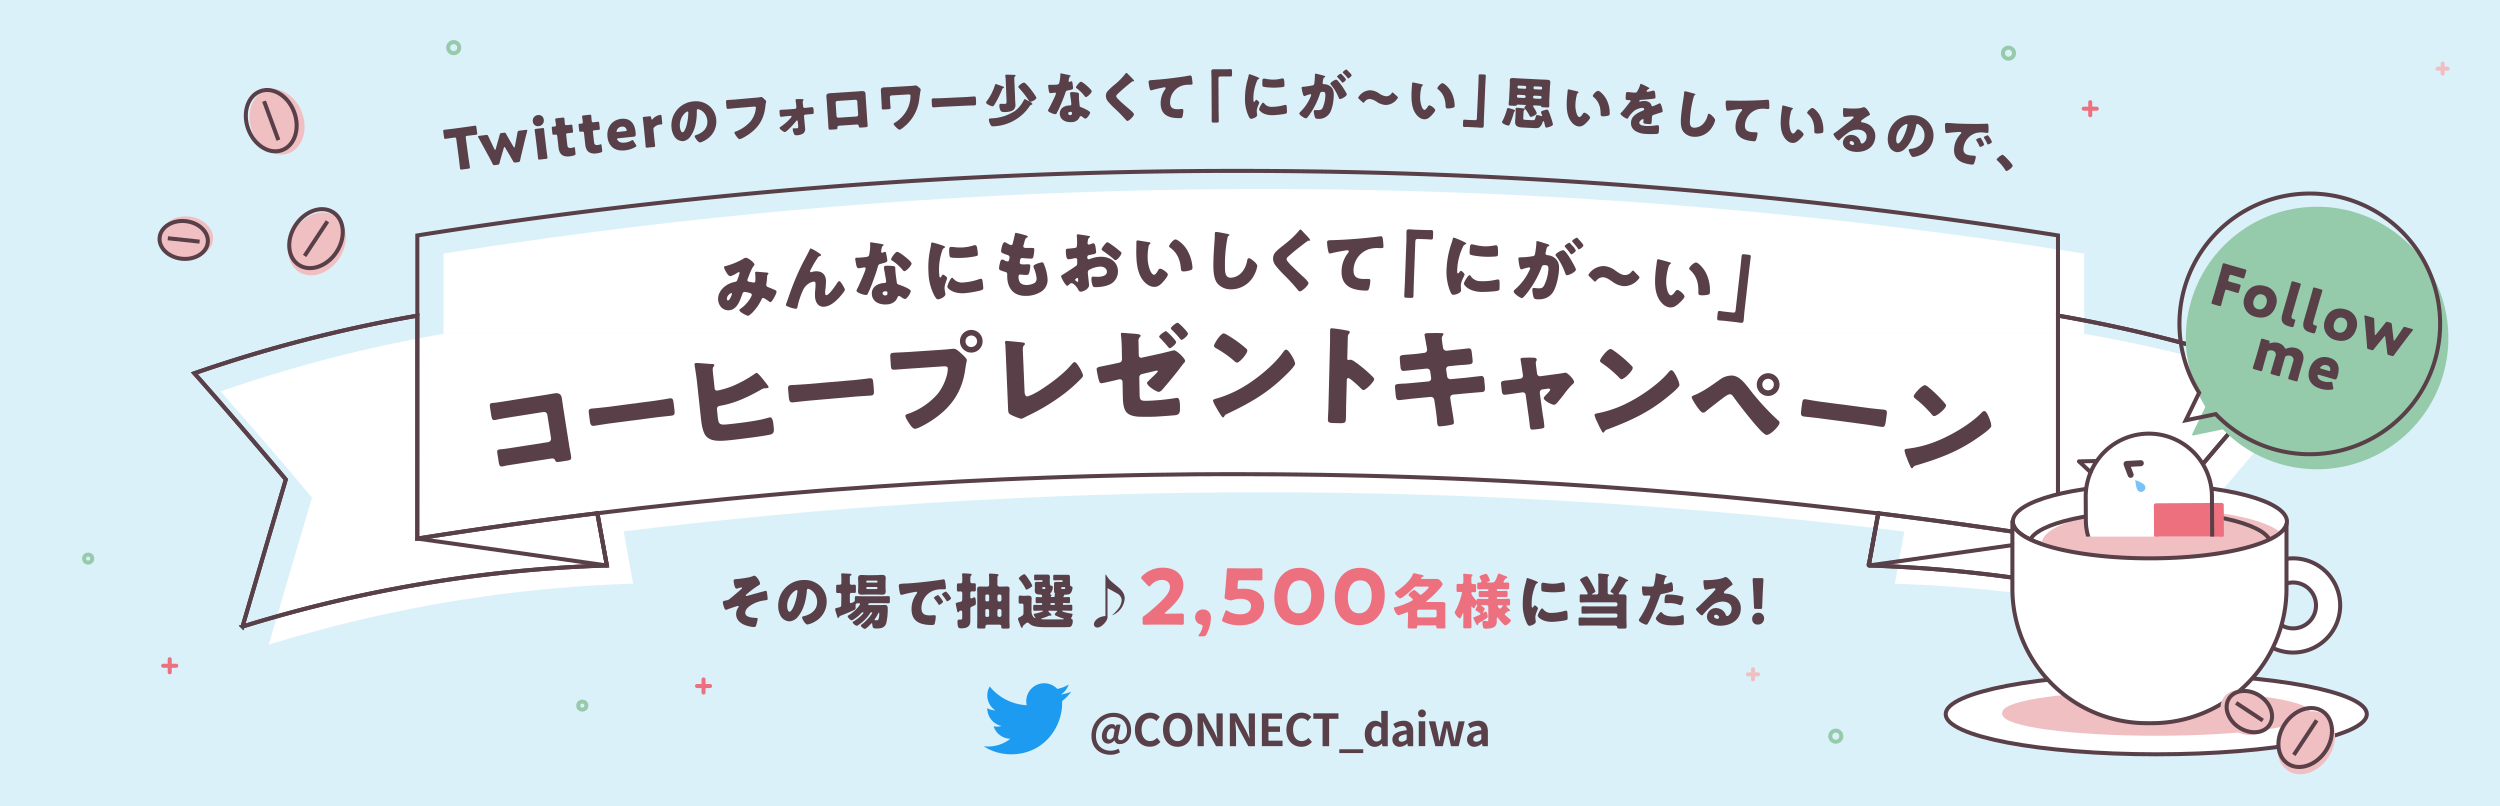 <svg id="レイヤー_1" data-name="レイヤー 1" xmlns="http://www.w3.org/2000/svg" xmlns:xlink="http://www.w3.org/1999/xlink" viewBox="0 0 1240 400"><defs><style>.cls-1,.cls-10,.cls-11,.cls-20,.cls-5,.cls-6,.cls-7,.cls-9{fill:none;}.cls-2{fill:#daf1fa;}.cls-3{fill:#1d9bf0;}.cls-4{fill:#583f48;}.cls-16,.cls-5{stroke:#ed707f;}.cls-11,.cls-13,.cls-14,.cls-16,.cls-17,.cls-5,.cls-6,.cls-7{stroke-linecap:round;}.cls-11,.cls-13,.cls-14,.cls-16,.cls-17,.cls-19,.cls-20,.cls-5,.cls-6,.cls-7{stroke-linejoin:round;}.cls-10,.cls-11,.cls-13,.cls-14,.cls-16,.cls-20,.cls-5,.cls-6,.cls-7,.cls-9{stroke-width:2px;}.cls-19,.cls-6{stroke:#95cbaa;}.cls-14,.cls-7{stroke:#f0bfc2;}.cls-13,.cls-17,.cls-8{fill:#fff;}.cls-9{stroke:#534741;}.cls-10,.cls-9{stroke-miterlimit:10;}.cls-10,.cls-11,.cls-13,.cls-17,.cls-20{stroke:#583f48;}.cls-12,.cls-16{fill:#ed707f;}.cls-14{fill:#f0bfc2;}.cls-15{clip-path:url(#clip-path);}.cls-17{stroke-width:3px;}.cls-18{fill:#77c3f6;}.cls-19{fill:#95cbaa;stroke-width:1.07px;}</style><clipPath id="clip-path"><rect class="cls-1" x="1012.29" y="201.59" width="105.97" height="64.57"/></clipPath></defs><rect class="cls-2" width="1240" height="400"/><path class="cls-3" d="M501.5,374.14c16.37,0,25.32-13.56,25.32-25.32,0-.38,0-.77,0-1.15a17.86,17.86,0,0,0,4.44-4.61,17.5,17.5,0,0,1-5.11,1.4,8.93,8.93,0,0,0,3.92-4.92,17.9,17.9,0,0,1-5.65,2.16,8.91,8.91,0,0,0-15.4,6.09,9,9,0,0,0,.23,2,25.28,25.28,0,0,1-18.34-9.3,8.8,8.8,0,0,0-1.21,4.47,8.91,8.91,0,0,0,4,7.41,9,9,0,0,1-4-1.11v.11a8.9,8.9,0,0,0,7.14,8.72,8.64,8.64,0,0,1-2.34.32,9.2,9.2,0,0,1-1.68-.16,8.94,8.94,0,0,0,8.32,6.18A17.93,17.93,0,0,1,490,370.27a16.64,16.64,0,0,1-2.12-.13,25.16,25.16,0,0,0,13.64,4"/><path class="cls-4" d="M541.37,365c0-6.88,5.06-11.44,11-11.44,5.3,0,8.67,3.59,8.67,8.71,0,4.52-3,6.8-5.5,6.8a2.58,2.58,0,0,1-2.8-1.89h0a4.09,4.09,0,0,1-3,1.67c-1.89,0-3.21-1.4-3.21-3.69,0-2.93,2.11-6,5-6a2,2,0,0,1,1.92,1.23h0l.35-1h2l-1.08,5.36c-.4,1.61,0,2.36,1.19,2.36,1.52,0,3.08-1.8,3.08-4.67,0-3.71-2.05-6.82-6.85-6.82-4.31,0-8.55,3.68-8.55,9.36,0,4.9,3.34,7.37,7.34,7.37a8.17,8.17,0,0,0,3.85-1l.73,1.81a9.72,9.72,0,0,1-4.84,1.21C545.68,374.29,541.37,371.23,541.37,365Zm10.84.58.64-3.53a1.45,1.45,0,0,0-1.3-.81c-1.6,0-2.62,2.13-2.62,3.74,0,1.23.6,1.83,1.46,1.83C551,366.81,551.51,366.46,552.21,365.58Z"/><path class="cls-4" d="M562.92,362c0-5.37,3.46-8.51,7.57-8.51a6.66,6.66,0,0,1,4.78,2.09l-1.72,2.07a4.17,4.17,0,0,0-3-1.37c-2.47,0-4.31,2.11-4.31,5.61s1.67,5.68,4.24,5.68a4.52,4.52,0,0,0,3.37-1.61l1.72,2a6.61,6.61,0,0,1-5.2,2.4C566.27,370.42,562.92,367.47,562.92,362Z"/><path class="cls-4" d="M576.83,361.9c0-5.3,3-8.38,7.28-8.38s7.28,3.1,7.28,8.38-3,8.52-7.28,8.52S576.83,367.18,576.83,361.9Zm11.24,0c0-3.5-1.54-5.59-4-5.59s-4,2.09-4,5.59,1.54,5.7,4,5.7S588.07,365.38,588.07,361.9Z"/><path class="cls-4" d="M594,353.83h3.32l4.74,8.66,1.62,3.52h.11c-.17-1.69-.41-3.85-.41-5.69v-6.49h3.08v16.28h-3.3l-4.71-8.72-1.65-3.49h-.11c.15,1.76.39,3.8.39,5.67v6.54H594Z"/><path class="cls-4" d="M610,353.83h3.32l4.73,8.66,1.63,3.52h.11c-.17-1.69-.42-3.85-.42-5.69v-6.49h3.08v16.28h-3.3l-4.71-8.72-1.65-3.49h-.11c.16,1.76.4,3.8.4,5.67v6.54H610Z"/><path class="cls-4" d="M625.89,353.83h10v2.7h-6.74v3.76h5.73V363h-5.73v4.36h7v2.73H625.89Z"/><path class="cls-4" d="M638.05,362c0-5.37,3.46-8.51,7.57-8.51a6.66,6.66,0,0,1,4.78,2.09l-1.72,2.07a4.17,4.17,0,0,0-3-1.37c-2.47,0-4.31,2.11-4.31,5.61s1.67,5.68,4.24,5.68A4.52,4.52,0,0,0,649,366l1.72,2a6.63,6.63,0,0,1-5.2,2.4C641.4,370.42,638.05,367.47,638.05,362Z"/><path class="cls-4" d="M656,356.53h-4.58v-2.7h12.45v2.7h-4.62v13.58H656Z"/><path class="cls-4" d="M664.28,371.63h11.88v1.89H664.28Z"/><path class="cls-4" d="M676.93,364c0-4,2.51-6.49,5.17-6.49a4.25,4.25,0,0,1,3.12,1.34l-.13-1.94v-4.33h3.24v17.56h-2.62l-.27-1.28h-.06a5.15,5.15,0,0,1-3.41,1.59C678.91,370.42,676.93,368,676.93,364Zm8.16,2.51v-5.42a3.28,3.28,0,0,0-2.29-.92c-1.38,0-2.55,1.32-2.55,3.78s.92,3.83,2.55,3.83A2.74,2.74,0,0,0,685.09,366.48Z"/><path class="cls-4" d="M690.63,366.76c0-2.64,2.14-4,7.09-4.55-.05-1.21-.57-2.14-2.09-2.14a6.94,6.94,0,0,0-3.39,1.17l-1.17-2.13a9.82,9.82,0,0,1,5.15-1.63c3.13,0,4.73,1.87,4.73,5.43v7.2h-2.64l-.24-1.32H698a5.8,5.8,0,0,1-3.71,1.63A3.51,3.51,0,0,1,690.63,366.76Zm7.09-.09v-2.48c-3,.39-4,1.21-4,2.31s.69,1.38,1.63,1.38A3.23,3.23,0,0,0,697.72,366.67Z"/><path class="cls-4" d="M703.39,354a1.93,1.93,0,1,1,1.94,1.77A1.81,1.81,0,0,1,703.39,354Zm.31,3.75h3.21v12.32H703.7Z"/><path class="cls-4" d="M708.69,357.79h3.24l1.34,6.09c.24,1.19.4,2.38.62,3.59H714c.24-1.21.46-2.42.77-3.59l1.47-6.09h2.88l1.54,6.09c.29,1.19.51,2.38.77,3.59h.11c.22-1.21.38-2.4.62-3.59l1.34-6.09h3l-3,12.32h-3.81l-1.3-5.37c-.26-1.17-.46-2.29-.7-3.59h-.11c-.24,1.3-.42,2.44-.68,3.59l-1.26,5.37h-3.7Z"/><path class="cls-4" d="M727.66,366.76c0-2.64,2.13-4,7.08-4.55,0-1.21-.57-2.14-2.09-2.14a7,7,0,0,0-3.39,1.17l-1.16-2.13a9.76,9.76,0,0,1,5.15-1.63c3.12,0,4.73,1.87,4.73,5.43v7.2h-2.64l-.24-1.32H735a5.82,5.82,0,0,1-3.72,1.63A3.5,3.5,0,0,1,727.66,366.76Zm7.08-.09v-2.48c-3,.39-4,1.21-4,2.31s.68,1.38,1.63,1.38A3.23,3.23,0,0,0,734.74,366.67Z"/><line class="cls-5" x1="80.92" y1="330.22" x2="87.42" y2="330.22"/><line class="cls-5" x1="84.17" y1="326.97" x2="84.17" y2="333.47"/><line class="cls-5" x1="345.71" y1="340.27" x2="352.21" y2="340.27"/><line class="cls-5" x1="348.96" y1="337.02" x2="348.96" y2="343.52"/><line class="cls-5" x1="1033.51" y1="53.92" x2="1040.01" y2="53.92"/><line class="cls-5" x1="1036.76" y1="50.67" x2="1036.76" y2="57.17"/><circle class="cls-6" cx="225.04" cy="23.63" r="2.75"/><line class="cls-7" x1="867.01" y1="334.47" x2="872.01" y2="334.47"/><line class="cls-7" x1="869.51" y1="331.97" x2="869.51" y2="336.97"/><circle class="cls-6" cx="1187.78" cy="210.76" r="2"/><circle class="cls-6" cx="910.55" cy="365.14" r="2.75"/><circle class="cls-6" cx="996.21" cy="26.38" r="2.75"/><line class="cls-7" x1="1209.06" y1="34.04" x2="1214.06" y2="34.04"/><line class="cls-7" x1="1211.56" y1="31.54" x2="1211.56" y2="36.54"/><circle class="cls-6" cx="43.74" cy="277.06" r="2"/><circle class="cls-6" cx="288.82" cy="349.98" r="2"/><path class="cls-8" d="M309.35,263.57q10.63-1.31,21.28-2.52l7-.78q7.17-.81,14.33-1.57c2.76-.3,5.53-.58,8.29-.86q6.56-.68,13.12-1.33l8.7-.83q6.4-.6,12.82-1.18l8.74-.77,13-1.08c2.82-.23,5.63-.47,8.45-.68q7-.56,14-1l7.45-.55q9.45-.65,18.91-1.24l2.46-.16q10.59-.64,21.19-1.2c2.47-.14,4.94-.25,7.41-.37q7-.36,14-.68l8.7-.36q6.36-.27,12.71-.5l9.16-.32,12.33-.38,9.28-.24c4.13-.11,8.25-.19,12.38-.28l9.1-.17q6.5-.1,13-.17c2.82,0,5.63-.08,8.45-.1q8-.06,16-.07l5.38,0q10.44,0,20.88.09c2.78,0,5.56.06,8.34.09q6.5.07,13,.17l9.42.18q6,.12,11.95.26l9.8.26,11.62.36c3.3.1,6.6.22,9.9.34q5.8.21,11.6.45l9.84.42c4,.17,7.94.37,11.92.57,3.15.15,6.3.3,9.45.47q6.81.36,13.61.77c2.88.17,5.76.32,8.64.5q9.81.6,19.6,1.28l9.26.68q6,.44,12,.89,5,.39,10,.81,5.64.45,11.27.93l10.28.91,11,1,10.34,1c3.68.36,7.35.74,11,1.11,3.43.35,6.86.7,10.29,1.07L913.32,260l10,1.11,12.33,1.46,8.89,1.06h0q-2.34,12.95-4.66,25.9h0a682.93,682.93,0,0,1,180.72,30.28q-10.71-36.64-21.46-72.95,22.74-27.13,45.36-52.68a707.47,707.47,0,0,0-110.76-28.6l0,0H220a706.58,706.58,0,0,0-110.6,28.57q22.61,25.55,45.36,52.68-10.74,36.3-21.46,72.95A682.94,682.94,0,0,1,314,289.49h0q-2.34-13-4.66-25.9"/><path class="cls-8" d="M1033.76,125.78a2601.4,2601.4,0,0,0-813.77,0v39.79l813.77,0Z"/><path class="cls-9" d="M1131.52,185.14a707.47,707.47,0,0,0-110.76-28.6v110.6q-44.52-7-89.2-12.55-2.34,12.95-4.66,25.9a682.93,682.93,0,0,1,180.72,30.28q-10.71-36.64-21.46-72.95Q1108.9,210.69,1131.52,185.14Z"/><path class="cls-10" d="M207,156.57a706.58,706.58,0,0,0-110.6,28.57q22.6,25.55,45.36,52.68-10.74,36.3-21.46,72.95A682.94,682.94,0,0,1,301,280.49q-2.34-13-4.67-25.92-44.76,5.51-89.36,12.57Z"/><path class="cls-10" d="M1131.52,185.14a707.47,707.47,0,0,0-110.76-28.6h0v110.6q-44.52-7-89.2-12.55-2.34,12.95-4.66,25.9a682.93,682.93,0,0,1,180.72,30.28q-10.71-36.64-21.46-72.95Q1108.9,210.69,1131.52,185.14Z"/><path class="cls-10" d="M1020.76,156.54V116.78a2601.4,2601.4,0,0,0-813.77,0v39.79"/><path class="cls-10" d="M296.35,254.57q10.63-1.31,21.28-2.52l7-.78q7.17-.81,14.33-1.57c2.76-.3,5.53-.58,8.29-.86q6.56-.68,13.12-1.33l8.7-.83q6.4-.6,12.82-1.18l8.74-.77,13-1.08c2.82-.23,5.63-.47,8.45-.68q7-.56,14-1l7.45-.55q9.45-.65,18.91-1.24l2.46-.16q10.59-.64,21.19-1.2c2.47-.14,4.94-.25,7.41-.37q7-.36,14-.68l8.7-.36q6.36-.27,12.71-.5l9.16-.32,12.33-.38,9.28-.24c4.13-.11,8.25-.19,12.38-.28l9.1-.17q6.5-.1,13-.17c2.82,0,5.63-.08,8.45-.1q8-.06,16-.07l5.38,0q10.44,0,20.88.09c2.78,0,5.56.06,8.34.09q6.5.07,13,.17l9.42.18q6,.12,11.95.26l9.8.26,11.62.36c3.3.1,6.6.22,9.9.34q5.8.21,11.6.45l9.84.42c4,.17,7.94.37,11.92.57,3.15.15,6.3.3,9.45.47q6.81.36,13.61.77c2.88.17,5.76.32,8.64.5q9.81.6,19.6,1.28l9.26.68q6,.44,12,.89,5,.39,10,.81,5.64.45,11.27.93l10.28.91,11,1,10.34,1c3.68.36,7.35.74,11,1.11,3.43.35,6.86.7,10.29,1.07q5.63.6,11.25,1.23l10,1.11,12.33,1.46,8.89,1.06h0"/><path class="cls-10" d="M207,156.57a706.58,706.58,0,0,0-110.6,28.57q22.6,25.55,45.36,52.68-10.74,36.3-21.46,72.95A682.94,682.94,0,0,1,301,280.49q-2.34-13-4.67-25.92-44.76,5.51-89.36,12.57Z"/><polyline class="cls-11" points="206.99 267.14 301.02 280.49 296.16 254.38"/><polyline class="cls-11" points="1020.92 267.14 926.9 280.49 931.76 254.38"/><path class="cls-4" d="M360.24,131.88a35.9,35.9,0,0,0,8.26-3.41,3,3,0,0,1,1.42-.62c1-.11,4.19,2.34,4.3,3.34,0,.25-.2.49-.36.69-1.16,1.36-2.32,4.74-3,6.47a1.56,1.56,0,0,0-.15.67c.07.61.51.67,1.51.86.81.13,1.48.31,1.69.29.54-.06.69-.37.74-.88a28.73,28.73,0,0,0,0-2.93c0-.29-.1-.54-.13-.82a.66.66,0,0,1,.54-.78c.28,0,3.35.26,5.18.42.44,0,.89.2.92.45s-.14.38-.53.82c-.16.16-.11.62-.15,1-.05.91-.22,2.38-.37,3.33a2,2,0,0,0-.05.59,1.21,1.21,0,0,0,.95,1.06c1.1.42,2.16.89,3.26,1.35.37.14.83.38.88.85.1.89-2.13,5.15-3,5.24-.25,0-.8-.39-1.12-.64a1.64,1.64,0,0,1-.23-.16c-.47-.35-1.84-1.32-2.38-1.27-.39,0-.57.43-.77.88a25.15,25.15,0,0,1-4.4,6.3,9.2,9.2,0,0,1-2.07,1.66c-.68.08-4.36-1.85-4.46-2.74,0-.36.5-.75.78-.92,3.14-2.11,5.48-6,5.39-6.8-.07-.64-.73-.79-1.48-1a10,10,0,0,0-2.21-.38,1.13,1.13,0,0,0-.93.82c-1.14,3.2-2.53,7.83-6.5,8.26-3,.31-5.25-2-5.56-4.92-.43-4,2.85-7.32,6.4-8.61a16.74,16.74,0,0,1,2.15-.59c.78-.15.9-.74,1.09-1.31a28.32,28.32,0,0,0,1-3.11.37.37,0,0,0-.43-.35,2,2,0,0,0-.76.37,13.88,13.88,0,0,1-3.2,1.6c-1,.11-1.74-1.11-2.18-1.86a9.34,9.34,0,0,1-1.22-2.63C359.09,132.22,359.29,132.12,360.24,131.88Zm2.38,13.54c-.46.05-2.23,1.43-2.08,2.93,0,.33.26.7.62.66.82-.09,1.93-2.95,1.89-3.31S362.84,145.39,362.62,145.42Z"/><path class="cls-4" d="M390.93,148a130.68,130.68,0,0,1,6.88-16.86c1.29-2.47,2.69-4.94,3.87-7.47.09-.23.18-.42.47-.44a19,19,0,0,1,3.39,1.86l.49.31c.73.44,1.15.73,1.18,1s-.17.49-.45.58c-.91.27-.9.45-1.53,1.41A52.11,52.11,0,0,0,402,134a1.19,1.19,0,0,0-.2.59.53.53,0,0,0,.51.43,3.05,3.05,0,0,0,.56-.16,5,5,0,0,1,1.28-.26c3.12-.29,5.23,1.14,5.53,4.33a34.23,34.23,0,0,1-.38,5.42,8.82,8.82,0,0,0,0,1.38c0,.36.24.7.67.66,1.26-.11,4.26-4.47,5-5.62.54-.85.83-1.27,1.29-1.31.72-.07,2.75,3.58,2.81,4.22s-2.1,3.09-2.63,3.68c-2,2.17-4.5,4.49-7.58,4.77-2.91.27-4.35-2.06-4.58-4.64a22.67,22.67,0,0,1,.12-4.2,19.57,19.57,0,0,0,.11-2.69c-.05-.6-.3-1-.95-.92a6.28,6.28,0,0,0-2.64,1.11,7.72,7.72,0,0,0-2.82,3.58A36.77,36.77,0,0,0,395.6,152c-.1.55-.19,1.1-.83,1.16a13,13,0,0,1-3.9-1.09c-.64-.26-1.05-.41-1.08-.73S390.76,148.45,390.93,148Z"/><path class="cls-4" d="M437.39,121.05c.44.08.85.19.87.41s-.23.37-.64.69a7.21,7.21,0,0,0-.49,2.06c0,.15-.05.22-.05.3s0,.25,0,.39a.49.49,0,0,0,.47.47,3.39,3.39,0,0,0,.77-.27,1.68,1.68,0,0,1,.6-.19c.32,0,.44.14.54.5a35.9,35.9,0,0,1,.65,3.7c.06.83-.43,1-3.19,1.73-1.24.31-1.26.56-1.6,1.74-.48,1.7-1,3.37-1.63,5-.77,2.19-1.58,4.42-2.53,6.55-.25.52-.56,1.12-.75,1.57s-.28.56-.74.6c-1.22.09-4.79-1.15-4.86-2.08a5.69,5.69,0,0,1,.65-1.49c.62-1.28,4-8.72,3.91-9.62a.57.57,0,0,0-.65-.49c-.22,0-.93.14-1.18.2s-1.14.19-1.57.23c-.75,0-1.1-.24-1.58-3.27-.06-.29-.18-.93-.21-1.25,0-.5.24-.67.67-.7.61-.05,1.48,0,2.27-.11,3.26-.25,3.72-.35,4-1.32a23.84,23.84,0,0,0,.47-5.63c0-.28,0-.57.21-.59C432.27,120.18,436.66,120.93,437.39,121.05Zm5.68,10.9c.62.1,1,.32,1,1,0,.36,0,1,.06,1.66.14,1.79.42,3.54.66,5.29.1.86.3,1.06,1.15,1.32,1,.32,5.72,2.09,5.8,3.09.06.79-1.73,3.89-2.88,4a4,4,0,0,1-1.65-.82c-.23-.16-.46-.32-.72-.48a.81.81,0,0,0-.59-.17.77.77,0,0,0-.74.67,6.6,6.6,0,0,1-1.09,1.78,6.29,6.29,0,0,1-4.24,1.7c-3.41.26-7.09-1.12-7.39-5-.28-3.59,2.76-5.38,6-5.62l.29,0a.79.79,0,0,0,.79-.92c-.05-.61-.62-3.78-.81-4.85a13.66,13.66,0,0,1-.27-1.68c-.06-.75.21-1.06,1-1.12A21.54,21.54,0,0,1,443.07,132Zm-5.31,13.59a1.22,1.22,0,0,0,1.41,1c.83-.06,1.08-.51,1-1.27,0-.46-.1-.86-1.14-.78C438.44,144.51,437.71,144.82,437.76,145.54Zm11-18.32c.88.69,3.31,2.67,3.37,3.42.08,1.11-2.63,3.81-3.53,3.88-.43,0-.79-.48-1.08-.85a22.84,22.84,0,0,0-4.84-4.29c-.3-.19-.68-.42-.7-.7-.05-.58,2-3.7,3-3.77C445.7,124.85,448.16,126.72,448.77,127.22Z"/><path class="cls-4" d="M461.45,123.26c.14-.69.28-1.39.35-2s.08-1,.55-1a46.22,46.22,0,0,1,5.44,1.61c.73.28,1,.48,1,.66s-.09.22-.23.3a2.22,2.22,0,0,0-1.24,1.56,29.14,29.14,0,0,0-1.56,10.34c.13,2,.19,2.95.65,2.92.25,0,.42-.32.58-.62s.38-.78.78-.8,1.94,1.11,2,1.64-1.38,3.37-1.26,5.31a16.4,16.4,0,0,0,.25,1.68c0,.22.16.82.17,1,.08,1.33-2.51,2.53-3.63,2.6-.68,0-1-.4-1.76-1.66a25.83,25.83,0,0,1-3-11.39A44.05,44.05,0,0,1,461.45,123.26ZM472.68,138a5.65,5.65,0,0,0,5.18,2.1,29.24,29.24,0,0,0,7.8-1.64,3.7,3.7,0,0,1,.86-.2c.46,0,.71.43.76.75a35.31,35.31,0,0,1,.42,3.72c0,.47,0,.72-.45,1-1.22.69-7.19,1.6-8.8,1.7-5.79.36-8.52-2.36-8.57-3.19,0-.68,1.53-4.42,2.36-4.47C472.42,137.77,472.57,137.94,472.68,138Zm-1-15.55a6.69,6.69,0,0,1,1.12.07,26.2,26.2,0,0,0,4.77.21,22,22,0,0,0,5.28-1,3.12,3.12,0,0,1,.71-.15c.68,0,1,.7,1.05,1.23a26.62,26.62,0,0,1,.4,2.94c0,.86,0,1.12-1,1.32a42.48,42.48,0,0,1-6,.8c-1.08.07-6.05.2-6.77-.33-.3-.24-.37-1.32-.4-1.71C470.68,123.16,470.79,122.54,471.65,122.49Z"/><path class="cls-4" d="M509.16,116.85c.33.12.59.29.6.54s-.13.3-.31.38c-.56.28-.84.44-1.21,1.79l-.55,2a1.37,1.37,0,0,0-.12.58c0,.72.54.84,1.7.85.86,0,1.73,0,2.59,0,.69,0,1.12,0,1.15.74a17.13,17.13,0,0,1-.38,3.23c-.21.94-.38,1.27-.92,1.3a38,38,0,0,1-4.48-.26.66.66,0,0,0-.29,0c-.82,0-.94.73-1.05,1.42l-.06.29a3.77,3.77,0,0,0,0,.58c0,.93,1,.92,3.61.8,1,0,1.54,0,1.57.58a12.59,12.59,0,0,1-.48,3.48c-.22.77-.45,1.17-1.31,1.22s-2.17-.12-3-.19a.59.59,0,0,0-.26,0c-.75,0-.79.76-.77,1.19v.21a5,5,0,0,0,.61,2.32c.63,1.12,2.27,1.51,3.5,1.46a8.62,8.62,0,0,0,3.84-1,2.62,2.62,0,0,0,1-2.39,17.74,17.74,0,0,0-1.32-5,2.72,2.72,0,0,1-.22-.82c0-.47.22-.66,1.25-1.14a12.92,12.92,0,0,1,3-.9c.65,0,.86.61,1.27,1.74a21.72,21.72,0,0,1,1.46,6.35,6.88,6.88,0,0,1-2.91,6.3,13.85,13.85,0,0,1-7.25,2.25c-6.19.29-9.56-3.15-9.84-9.23,0-.43,0-1.51,0-1.59,0-.79-.62-.94-1.13-1.1-2.42-.71-2.9-1-2.93-1.63a12,12,0,0,1,.39-2.47c.21-.94.41-2,1.2-2a2,2,0,0,1,1.07.38,3.52,3.52,0,0,0,1.57.57c.29,0,.64-.17.79-.93a9.65,9.65,0,0,0,.19-1.17c0-.65-.47-.91-1-1.1-3-.94-3.16-1.33-3.19-1.87,0-.76.66-4.43,1.7-4.48a2.81,2.81,0,0,1,1.33.59,6.8,6.8,0,0,0,1.95.84c.57,0,.73-.46.85-1,.24-1,.69-2.84,1-4.26.12-.59.14-.8.46-.82A49.11,49.11,0,0,1,509.16,116.85Z"/><path class="cls-4" d="M540.18,141.31c.06,2-2.85,3.33-4.07,3.37-.79,0-1.07-.54-1.49-1.36-.61-1.16-2.29-2.91-3.12-2.88a2.06,2.06,0,0,0-1.2.68c-.28.26-.7.67-.91.68-.8,0-3-3.9-3.08-4.72,0-.44.31-.59.73-.82.89-.5,6.6-4.18,7-4.66a2.21,2.21,0,0,0,.25-1.3l0-1.41a.82.82,0,0,0-.85-.87c-.15,0-1,.18-1.22.22a12.29,12.29,0,0,1-2,.35c-.72,0-1.44,0-1.56-3.73,0-1.36-.05-1.44,1.35-1.55,1.05-.07,2.09-.18,3.13-.32a1.19,1.19,0,0,0,.92-.54,12.65,12.65,0,0,0,.14-3.24l0-.61c0-.76-.12-1.55-.13-1.77a.5.5,0,0,1,.52-.59c.8,0,4.35.62,5.36.76.33.07.69.16.7.45s-.21.33-.35.41a1.91,1.91,0,0,0-.71,1.32c-.12.79-.17,1.33-.17,1.44a.72.72,0,0,0,.71.7,8.71,8.71,0,0,0,1.14-.36,3.94,3.94,0,0,1,1-.29c.61,0,1,.77,1.15,2.16.09.54.23,1.58.25,2.12,0,.9-.36,1-3.37,1.55-.61.13-1.07.43-1,1.19,0,.5.17.93.75.91a3.63,3.63,0,0,0,.82-.24,15.51,15.51,0,0,1,4.79-1c4.43-.15,8.69,2.2,8.84,7.06a7.11,7.11,0,0,1-2.72,5.85c-1.86,1.5-5.37,2.08-7.71,2.16-1,0-1.73.06-2-.47a10,10,0,0,1-.73-3.37c0-.64,0-1.36.82-1.39.22,0,1,.07,1.27.1.43,0,1.11,0,1.51,0,1.55-.06,4.16-.57,4.09-2.55-.05-1.76-1.81-2.57-3.32-2.52A12.57,12.57,0,0,0,540,134a1.57,1.57,0,0,0-.43,1.24c0,.43.12,1.54.17,2C539.81,137.93,540.16,140.87,540.18,141.31Zm-5.42-2.56c0-.44-.06-.9-.39-.89s-.6.31-.81.49a.53.53,0,0,0-.27.44c0,.29.12.4.78.81a1.28,1.28,0,0,0,.44.2c.25,0,.28-.23.27-.44Zm18-16.37c.85.66,2.18,1.7,3,2.43a1.06,1.06,0,0,1,.49.7c0,.94-2.05,3.49-2.94,3.52a1.39,1.39,0,0,1-.88-.48,64.47,64.47,0,0,0-5.21-4c-.41-.27-.81-.51-.83-.91s1-1.72,1.31-2.09c.07-.08.13-.19.2-.26.45-.52.94-1.11,1.37-1.13C549.82,120.17,552.19,122,552.74,122.38Z"/><path class="cls-4" d="M569.87,120.13c.36.07.76.17.77.49,0,.15-.11.26-.36.44a2.52,2.52,0,0,0-.65,1.6,26,26,0,0,0-.39,5,16.86,16.86,0,0,0,1.41,6.89c.3.61,1,1.75,1.76,1.74s1.63-1.5,1.94-2.08.57-.91,1.11-.92c1.08,0,3.77,2,3.79,2.85s-1.61,2.8-2.21,3.49c-1.24,1.43-2.48,2.64-4.46,2.67-2.41,0-4.49-1.69-5.86-3.54-2.72-3.7-3.06-9-3.13-13.38,0-.68.06-5,.08-5.54a.55.55,0,0,1,.61-.59C564.75,119.28,569,120,569.87,120.13ZM583,118.76c1,0,3.85,2.17,5.48,4.7a19.65,19.65,0,0,1,2.78,7.34,18.12,18.12,0,0,1,.21,1.87c0,.75-.16,1.08-.88,1.31a12.12,12.12,0,0,1-3.41.66c-1.33,0-1.37-.44-1.5-1.81-.4-4.31-2-7.71-5.43-10.1a.75.75,0,0,1-.37-.6C579.9,121.3,582,118.78,583,118.76Z"/><path class="cls-4" d="M609,116.06c.29.08.8.22.8.51s-.15.25-.25.28c-.58.33-.65.76-.83,1.66A68.37,68.37,0,0,0,607.58,132c0,2.84,0,5.76,2.9,5.75a7.71,7.71,0,0,0,5.78-3.08,11.73,11.73,0,0,0,2.29-5.22c.15-.72.25-1.37.86-1.37.8,0,1.88,1,2.46,1.46s1.73,1.55,1.73,2.45a13.74,13.74,0,0,1-1.53,4.43,12.83,12.83,0,0,1-11.29,7.09,8.77,8.77,0,0,1-6.95-2.93c-1.81-2.3-2-6.12-2-9,0-4.14.33-8.56.61-12.45.07-.76.1-2,.1-2.81s0-1.26.6-1.26C603.93,115,607.82,115.82,609,116.06Z"/><path class="cls-4" d="M645.61,114.22c.6.65,1.2,1.31,1.81,1.93l.39.4c.71.77,2.06,2.19,2.05,2.58,0,.22-.22.25-.65.25a1.29,1.29,0,0,0-.91.35c-1.56,1.13-3,2.26-4.54,3.46q-2.52,2-4.92,4.15a1.76,1.76,0,0,0-.7,1.18c0,.61.84,1.56,1.45,2.21a3,3,0,0,0,.31.37c2,2,4.09,4,6.19,5.91,1.14,1,2.91,2.71,2.9,3.46,0,1.12-3.29,4.1-4.3,4.08-.22,0-.64-.33-1.1-.91a102.13,102.13,0,0,0-7-7.58,45.83,45.83,0,0,1-3.93-4.41,5.63,5.63,0,0,1-1.22-3.48,4.54,4.54,0,0,1,.87-2.68c1-1.4,3.61-3.27,5.06-4.47a44.68,44.68,0,0,0,6.93-6.6c.19-.25.37-.54.66-.54A1,1,0,0,1,645.61,114.22Z"/><path class="cls-4" d="M658.7,124.14a24.93,24.93,0,0,1-.47-3.86c0-1.12.54-1.11,2.45-1.16,5.29-.14,10.56-.5,15.87-1,2.6-.26,5.49-.54,8.09-.93a.89.89,0,0,1,.32,0c.65,0,.81.63.91,1.21a31.86,31.86,0,0,1,.32,4c0,.68-.45.67-1.93.67a14.74,14.74,0,0,0-5.2.5,11.14,11.14,0,0,0-7.7,10.3c-.09,3.42,1.64,4.4,4.81,4.49.94,0,2.09-.05,2.63,0s.9.13.88.81a16.12,16.12,0,0,1-.73,4.2c-.34.74-.78.8-1.53.78-6.7-.18-12.23-2.06-12-9.84a15.05,15.05,0,0,1,3.2-8.84,1.68,1.68,0,0,0,.38-.78c0-.32-.24-.55-.64-.56a17.29,17.29,0,0,0-2,.27c-1.91.31-4.38.78-6.26,1.27a3.43,3.43,0,0,1-.54.06C659,125.66,658.8,124.65,658.7,124.14Z"/><path class="cls-4" d="M707.4,114.1c1,0,1.84,0,2.56,0s.92.4.88,1.55l-.06,1.69c0,1.15-.13,1.51-1,1.48-.54,0-1.07-.12-1.58-.13l-4.93-.19c-1.18,0-1.24.57-1.28,1.58l-.77,21c-.07,1.84-.07,3.64-.13,5.47-.05,1.15-.19,1.26-1.38,1.21l-2.09-.08c-.93,0-1.15-.15-1.11-1.19.07-1.87.21-3.7.28-5.57l.81-22c0-1.3,0-2.56,0-3.86s.62-1.34,1.67-1.3c.75,0,1.47.12,2.19.15Z"/><path class="cls-4" d="M719.91,120.77c.21-.67.43-1.35.57-1.92s.2-1,.66-1a47.36,47.36,0,0,1,5.22,2.22c.7.37.91.59.9.77s-.12.21-.27.28a2.19,2.19,0,0,0-1.41,1.4,29,29,0,0,0-2.73,10.09c-.11,2-.16,3,.31,3,.25,0,.44-.27.64-.55s.47-.73.87-.71,1.8,1.32,1.77,1.86-1.75,3.19-1.86,5.13c0,.25,0,1.16.06,1.7,0,.22.06.83.05,1-.07,1.33-2.79,2.23-3.9,2.17-.68,0-1-.52-1.56-1.85a26,26,0,0,1-1.69-11.66A44.44,44.44,0,0,1,719.91,120.77Zm9.46,16a5.65,5.65,0,0,0,4.91,2.68,29,29,0,0,0,7.93-.74,3.75,3.75,0,0,1,.87-.1c.47,0,.66.51.68.83a35.61,35.61,0,0,1,0,3.75c0,.47-.07.72-.55.91-1.29.54-7.33.76-8.94.68-5.79-.31-8.19-3.32-8.15-4.15,0-.68,2-4.22,2.86-4.17C729.13,136.44,729.27,136.63,729.37,136.74Zm.75-15.57a6.92,6.92,0,0,1,1.11.2,26.84,26.84,0,0,0,4.72.76,22.36,22.36,0,0,0,5.36-.44,3.57,3.57,0,0,1,.72-.07c.69,0,.86.8.91,1.35a29.24,29.24,0,0,1,.06,3c0,.86-.17,1.1-1.11,1.2a42.45,42.45,0,0,1-6.07.11c-1.07-.06-6-.5-6.68-1.11-.27-.27-.22-1.35-.19-1.74C729.09,121.73,729.26,121.12,730.12,121.17Z"/><path class="cls-4" d="M762,120.24c0-.36.12-.68.55-.65s4.35,1.27,5,1.5c.28.09.92.28.9.64s-.28.34-.61.46c-.6.25-.81,1.21-1,2.2l-.11.5a6.14,6.14,0,0,0-.15.71c-.06.83.69.92,1.16,1a6.26,6.26,0,0,1,2.93,1c2.45,1.65,2.77,3.8,2.59,6.35-.21,3.16-1.25,8.36-3,11s-4.59,3.72-7.86,3.5c-1-.07-1.53-.25-1.8-1.13a14.56,14.56,0,0,1-.54-3.68c0-.47.21-.86.74-.82s1,.1,1.51.14c2.12.14,2.7,0,3.52-1.28a20.88,20.88,0,0,0,2.16-7.86c.11-1.65-.1-2.21-1.51-2.3-1.18-.08-1.51,0-1.92,1.2a47.66,47.66,0,0,1-6.35,11.58,22.89,22.89,0,0,1-2.79,3.31.75.75,0,0,1-.62.21c-.83-.05-4.11-2.19-4-3.34,0-.36.37-.7,1-1.23a28.17,28.17,0,0,0,6.93-9.45,2.08,2.08,0,0,0,.22-.6.51.51,0,0,0-.54-.58,23.89,23.89,0,0,0-3.12.8,1.7,1.7,0,0,1-.74.2c-.57,0-.91-1.47-1.13-2.89a19,19,0,0,1-.3-2.51c0-.47.29-.56,1.37-.59a38.94,38.94,0,0,0,5.56-.53c.95-.11,1.18-.39,1.36-1.35a44.86,44.86,0,0,0,.62-4.93Zm14.38,4.55a26.63,26.63,0,0,1,2.66,3.79c.49.8,2.65,4.48,2.61,5.16-.08,1.19-3.48,2.83-4.49,2.76-.39,0-.55-.36-.83-1a30.51,30.51,0,0,0-4.44-8.39,1.08,1.08,0,0,1-.35-.67c0-.75,2.94-2.4,3.77-2.34A1.66,1.66,0,0,1,776.34,124.79Zm3.72-2.7a6.17,6.17,0,0,1,1.51,2.16c-.05.72-1.83,1.93-2.26,1.9-.14,0-.34-.24-.51-.47-.72-1-1.56-2-2.39-3-.21-.19-.37-.38-.36-.56,0-.5,1.92-1.75,2.35-1.72C778.66,120.44,779.46,121.4,780.06,122.09Zm2.87-3.45c.47.5,2.42,2.58,2.39,3.09-.05.71-1.87,2-2.27,1.93-.21,0-.41-.31-.5-.5-.73-1-1.6-2-2.44-3-.13-.15-.37-.38-.35-.6,0-.5,2-1.7,2.35-1.68S782.83,118.52,782.93,118.64Z"/><path class="cls-4" d="M813.17,137.64a1.31,1.31,0,0,1-.42.72,9.16,9.16,0,0,1-7.59,3.56,11.13,11.13,0,0,1-5.42-2.22c-1.4-.94-2.79-2-4.44-2.17a4.1,4.1,0,0,0-3.45,1.59c-.32.37-.52.57-.74.55s-.42-.17-.71-.49l-2-2c-.37-.36-.53-.62-.51-.88a1.58,1.58,0,0,1,.43-.72,8.94,8.94,0,0,1,7.56-3.6,11.1,11.1,0,0,1,5.51,2.34c1.47,1,2.8,2,4.34,2.09a4,4,0,0,0,3.49-1.62c.32-.37.52-.58.74-.56s.38.18.68.49l2,2.05C813,137.12,813.19,137.39,813.17,137.64Z"/><path class="cls-4" d="M828.07,130.07c.35.1.74.25.7.57,0,.15-.13.24-.39.4a2.49,2.49,0,0,0-.84,1.51,27.44,27.44,0,0,0-1,5,17,17,0,0,0,.62,7c.23.64.76,1.85,1.55,1.93s1.79-1.31,2.17-1.85.66-.84,1.2-.79c1.08.1,3.53,2.4,3.44,3.26s-1.91,2.6-2.59,3.22c-1.39,1.28-2.76,2.34-4.73,2.15-2.4-.24-4.27-2.19-5.41-4.19-2.29-4-2-9.24-1.6-13.64.06-.68.63-5,.71-5.5a.55.55,0,0,1,.67-.52C823.07,128.64,827.19,129.8,828.07,130.07Zm13.23.13c1,.09,3.58,2.59,4.91,5.29a19.63,19.63,0,0,1,1.93,7.6c0,.58,0,1.45,0,1.88-.08.76-.29,1.06-1,1.2a12,12,0,0,1-3.47.28c-1.32-.13-1.31-.6-1.29-2,.1-4.33-1.07-7.88-4.24-10.65a.72.72,0,0,1-.3-.64C837.9,132.36,840.22,130.09,841.3,130.2Z"/><path class="cls-4" d="M855.06,159.1c-1-.11-1.83-.1-2.55-.18s-.89-.46-.76-1.61l.19-1.68c.13-1.14.24-1.49,1.1-1.39.54.06,1.07.19,1.57.25l4.9.55c1.18.13,1.28-.47,1.39-1.47l2.37-20.89c.2-1.82.33-3.62.54-5.44.13-1.15.28-1.24,1.46-1.11l2.08.24c.93.1,1.13.23,1,1.27-.21,1.86-.48,3.68-.69,5.54l-2.48,21.89c-.15,1.28-.18,2.55-.32,3.84s-.73,1.29-1.77,1.17c-.75-.08-1.46-.23-2.17-.32Z"/><path class="cls-4" d="M270.06,195.94c1.6-.25,3.19-.55,4.79-.8,2.14-.34,3.46.11,3.82,2.4.29,1.82.52,3.64.8,5.4l2.83,18c.24,1.55.59,3.08.84,4.68.35,2.24.34,2.51-2.17,2.91l-3,.47c-2,.32-2.27.14-2.62-.68-.5-1.12-1.25-1-3-.73l-21,3.3c-.69.16-1.43.33-2.17.45-1.28.2-1.55-.47-1.85-2.34l-.59-3.79c-.25-1.6-.22-2.09.9-2.27.69-.11,1.78-.17,2.58-.29,1.66-.21,3.31-.47,5-.74l16.7-2.62a1.69,1.69,0,0,0,1.39-1.91l-1.83-11.63a1.68,1.68,0,0,0-1.91-1.4L252.83,207c-1.55.25-3.09.49-4.58.78-1,.15-1.85.4-2.76.54-1.17.18-1.51-.25-1.89-2.66l-.5-3.2c-.32-2-.1-2.39.86-2.54.8-.12,1.61-.14,2.36-.26Z"/><path class="cls-4" d="M325.17,198.72c3.16-.41,6.55-1.07,7-1.14,1.39-.18,1.68.38,1.88,1.93l.34,2.57c.39,2.95.45,3.87-1.26,4.09-2.09.28-4.57.44-6.93.75l-24.63,3.22c-2.36.31-4.85.8-6.83,1.06-1.82.24-2-.77-2.33-3.61l-.32-2.47c-.21-1.6-.13-2.27,1.26-2.45.75-.1,3.77-.28,7.15-.72Z"/><path class="cls-4" d="M355.89,205.81c.55,5,.56,5.15,6.41,4.52,5.05-.55,14.32-1.67,18.94-3.2.16,0,.37-.09.53-.11,1.39-.15,1.67,1.93,1.85,3.6l.16,1.45c.16,1.45.15,2.86-1.26,3.34-2.2.78-16.57,2.5-19.74,2.85-6.22.67-10.24.73-12.59-1.95-1.74-2-2.29-6.54-2.57-9.17l-1.95-18c-.33-3-1.12-7.76-1.18-8.35s.41-.69.68-.72c1-.11,6.29.45,7.76.46.44,0,1.3,0,1.37.56,0,.32-.11.5-.41.8-.47.59-.43,1.51-.27,3l.84,7.73a1.15,1.15,0,0,0,1.37,1.1,41.92,41.92,0,0,0,7.47-2.22,60.11,60.11,0,0,0,11.07-6.09,3.08,3.08,0,0,1,.87-.47c.75-.09,3.79,3.87,5.5,6.13a2.51,2.51,0,0,1,.47.87c.05.43-.37.53-1.18.62-.48.05-.76,0-.86,0a6.65,6.65,0,0,0-2,.87c-6.18,3.55-13.07,6.69-19.84,7.81-1,.16-1.84.58-1.71,1.81Z"/><path class="cls-4" d="M424.24,188.46c3.18-.28,6.6-.8,7.08-.84,1.4-.12,1.67.45,1.8,2l.23,2.58c.26,3,.29,3.88-1.43,4-2.1.18-4.59.24-7,.45l-24.74,2.17c-2.37.2-4.88.59-6.87.76-1.83.16-1.92-.86-2.17-3.71l-.22-2.47c-.14-1.62,0-2.28,1.37-2.4.75-.07,3.78-.12,7.17-.41Z"/><path class="cls-4" d="M467.91,173.43c1.67-.11,4-.38,5.11-.45s2.63,1.29,3.49,2.1l.46.4c.93.86,2.54,2.32,2.59,3.13a15.17,15.17,0,0,1-.36,1.81c-.16.93-.27,1.69-.42,2.62-1.56,11.58-7.26,19.43-16.91,25.7-1.56,1-6.29,3.83-7.91,3.93-1.18.08-2.27-1.58-2.87-2.46s-2-3-2-3.92c0-.59.49-.79,1-.93a34.47,34.47,0,0,0,15-10c3.1-3.83,5.2-9.77,5-12.67-.06-1-1-1-1.9-1L451,182.84c-2.32.15-4.58.36-6.9.51-1.83.12-2.11-.07-2.25-2.17l-.23-3.51c-.15-2.26.09-2.6,1.65-2.7,2.43-.17,4.91-.22,7.34-.38Zm19.45-4.54a5.62,5.62,0,1,1-6-5.23A5.62,5.62,0,0,1,487.36,168.89Zm-8.46.56a2.82,2.82,0,0,0,3.05,2.67,2.86,2.86,0,0,0-.38-5.71A2.88,2.88,0,0,0,478.9,169.45Z"/><path class="cls-4" d="M508.18,194.09c.06,1.29.28,2.58,1.52,2.52a22.15,22.15,0,0,0,4-1.79c1.75-.84,12.42-7.58,17.86-14.14.41-.45.93-1.07,1.47-1.09,1.07-.05,4.07,5.28,4.13,6.68,0,.59-.55,1.16-1,1.61a74.28,74.28,0,0,1-8.53,7.56,101,101,0,0,1-18.11,10.91l-1.58.83a5.54,5.54,0,0,1-1.44.55,29.62,29.62,0,0,1-5.11-2c-1.28-.7-1.31-1.4-1.37-2.69L499,178.71c-.09-2.16-.25-5.82-.33-7.5,0-.43-.15-1-.17-1.39s.13-.71.56-.73,5.7.5,6.84.62c1.9.18,2.45.32,2.47.86a.57.57,0,0,1-.25.5c-.83.79-.85,1.39-.74,3.92Z"/><path class="cls-4" d="M565.24,195.48c.06,2.91.34,3.39,3.58,3.32a109.74,109.74,0,0,0,14-1.32,5.43,5.43,0,0,1,1-.13c1.19,0,1.39,1.76,1.45,4.24l0,1c0,1.24-.06,2.38-1,2.94a3.29,3.29,0,0,1-1.24.4c-1.72.2-9.59.75-10.67.77q-3.57.08-7.13,0c-2.11-.07-4.77-.49-6.31-2-1.71-1.7-1.95-5.2-2-8.06l-.15-7.29a1.24,1.24,0,0,0-1.27-1.22h-.27l-1.08.24c-1.07.29-7.25,1.72-7.84,1.73-.87,0-1.16-1-1.39-1.91a45,45,0,0,1-1-5.06c0-.86,1-1.1,1.87-1.28,2.26-.48,4.51-.91,6.77-1.39l2.64-.59a1.65,1.65,0,0,0,1.31-1.71l-.08-3.72c0-2-.08-4-.23-6,0-.87-.2-1.78-.22-2.64,0-.43.09-.71.58-.72s4.76.39,5.62.42c1.63.13,3.57.25,3.59,1,0,.21-.1.32-.31.6a2.66,2.66,0,0,0-.76,2.34l.14,6.85a1.21,1.21,0,0,0,1.22,1.17c.1,0,.32-.07.53-.12l9.14-2,6.56-1.6c1.3,0,5.48,3.94,5.51,5.23,0,.54-.31.82-.68,1.2-.47.56-1.84,2.37-2.36,3.08-2.52,3.24-5.16,6.43-7.85,9.56-.52.61-1.31,1.54-2.18,1.56-1.13,0-5.78-2.9-5.82-4.41,0-.43,1.74-2,2.22-2.48s3.13-2.87,3.12-3.31a.38.38,0,0,0-.44-.36,13.79,13.79,0,0,0-1.35.29l-6,1.43a1.68,1.68,0,0,0-1.37,1.65Zm18.14-25.83c0,1.08-2.63,3.09-3.17,3.1-.28,0-.5-.26-.66-.48-1.33-1.59-2.66-3.07-4.15-4.61-.17-.16-.44-.42-.45-.69,0-.81,2.86-2.71,3.35-2.72S583.36,168.84,583.38,169.65Zm5.85-4.17c0,1.08-2.58,3.08-3.17,3.09-.33,0-.55-.31-.72-.52a59,59,0,0,0-4.09-4.45c-.22-.22-.49-.43-.5-.75,0-.76,2.7-2.76,3.34-2.77S589.22,164.67,589.23,165.48Z"/><path class="cls-4" d="M641.15,177.22c.11.17.17.38.33.6a8.83,8.83,0,0,1,.91,2.54c0,1.3-4.39,5.44-5.53,6.52-8.72,8.45-17.43,13.28-28.25,18.43a2.35,2.35,0,0,0-1.46,1.4.47.47,0,0,1-.43.32c-.43,0-.76-.49-1-.86a46.33,46.33,0,0,1-2.53-4.17,13.87,13.87,0,0,1-1.55-3.25c0-.48.59-.75,1-.86A57,57,0,0,0,616.54,192c6.65-3.92,15-10.65,19.54-16.84.11-.17.22-.27.33-.44.49-.7.92-1.29,1.52-1.29C639,173.44,640.67,176.36,641.15,177.22Zm-32.47-11.11a60.41,60.41,0,0,1,9.48,6.83,1.14,1.14,0,0,1,.49,1c0,1.57-3.86,5.93-5.1,5.93a2.38,2.38,0,0,1-1.35-.82,55.46,55.46,0,0,0-9.05-6.34c-.43-.27-1-.6-1-1.14,0-1.08,3.26-6.2,4.83-6.2A5.61,5.61,0,0,1,608.68,166.11Z"/><path class="cls-4" d="M667.66,201.77c0,1.78,0,3.57-.08,5.4-.07,2.59-.23,2.81-3.74,2.72l-2.43-.06c-2.16-.06-2.8-.34-2.77-1.75.06-2.16.22-4.26.27-6.42l.77-31.15c.06-2.21,0-5,.06-6.69,0-.71.14-1,.89-1a81.51,81.51,0,0,1,8.29,1.29.75.75,0,0,1,.58.66,1,1,0,0,1-.34.64,2.82,2.82,0,0,0-.65,1.93l-.26,10.47c0,.27,0,.76.63.77.33,0,.66-.19.93-.19a5.66,5.66,0,0,1,2,.91c1.7,1.13,3.87,2.91,4.56,3.47a64.59,64.59,0,0,1,4.86,4.49,1.45,1.45,0,0,1,.36.88c0,1.08-4.08,5.35-5.32,5.32-.49,0-1-.57-1.33-.9-.9-.88-5.22-5-6.09-5s-.83.74-.84,1.28Z"/><path class="cls-4" d="M706.47,175a1.46,1.46,0,0,0,1.36-1.4,8.07,8.07,0,0,0-.11-1.08l-.26-1.42c-.08-.65-.91-4.91-.9-5.12,0-.59.84-.72,1.82-.73,2.16-.06,4.38-.12,6.59,0,.49,0,1,0,.95.42a1.61,1.61,0,0,1-.3.8,2.12,2.12,0,0,0-.49,1.27c0,.7.39,3.26.51,4.13l.09.44a1.73,1.73,0,0,0,1.65,1.64h.22l3.42-.38c1-.06,7.33-.8,7.6-.79,1.24.06,1.24,1.25,1.45,2.56.07.86.4,3.2.36,4-.06,1.29-.87,1.36-4.4,1.64-1.13.05-2.49.15-4.23.34l-3.31.34a1.44,1.44,0,0,0-1.2,1.4s0,.22,0,.27l.49,3.32a1.62,1.62,0,0,0,1.56,1.42h.22l7.27-.69c1.09-.11,7.72-.89,8-.88,1.24.06,1.35,1.25,1.44,2.83l.11,1.08a19.54,19.54,0,0,1,.15,2.49,1.4,1.4,0,0,1-1.42,1.56c-.49,0-6.73.56-7.54.63l-6.95.65a1.53,1.53,0,0,0-1.3,1.29,1.41,1.41,0,0,0,0,.44l.29,2c.25,1.58,1.58,9.26,1.53,10.18s-1,1-1.67,1.11a37.87,37.87,0,0,1-5.38.72c-1,0-1.21-.81-1.3-2.43-.19-2.77-.61-5.49-1-8.21l-.38-2.45a1.71,1.71,0,0,0-1.6-1.53h-.22l-8.41.8c-1.14.11-6.85.82-7.39.8-1,0-1.21-.71-1.39-1.58s-.49-4.56-.46-5.26c0-1.08.81-1.16,3.85-1.34,1.19,0,2.71-.15,4.66-.33l8.09-.76a1.44,1.44,0,0,0,1.3-1.35,1.13,1.13,0,0,0,0-.38l-.45-3.15a1.58,1.58,0,0,0-1.5-1.48h-.38l-3.69.37c-1.14.11-7.28.8-7.82.77-.92,0-1.21-.86-1.33-1.68-.12-1-.41-4.13-.37-4.93.06-1.19.82-1.26,4.12-1.49,1.2-.11,2.82-.2,4.83-.43Z"/><path class="cls-4" d="M754.11,187.81a1.44,1.44,0,0,0,1.28-1.26,2.36,2.36,0,0,0,0-.38L755,183.6c0-.22-.18-1.36-.37-2.57-.22-1.47-.46-2.84-.45-2.95,0-.48.58-.56,1-.59a48.58,48.58,0,0,1,5.52-.06c.7,0,1.56.16,1.5,1.07a1.6,1.6,0,0,1-.26.69,1.78,1.78,0,0,0-.21.69c0,.38.27,2.51.34,3.05l.33,2.4a1.46,1.46,0,0,0,1.32,1.28,2.17,2.17,0,0,0,.32,0l7.32-1c1.42-.18,2.89-.35,4.26-.64a2.59,2.59,0,0,1,.93-.1c1,.06,4.27,3.37,4.19,4.61,0,.54-.44.83-.84,1.19a37.28,37.28,0,0,0-4.35,5.17c-.71.88-3,3.81-3.64,4.36a1.64,1.64,0,0,1-1.29.56c-.81,0-5-2.06-4.92-3.3a2.86,2.86,0,0,1,.73-1.2c.4-.35,2.44-2.43,2.46-2.86a.62.62,0,0,0-.66-.64c-.11,0-.22,0-.32,0l-2.9.4a1.41,1.41,0,0,0-1.23,1.38,2,2,0,0,1,0,.22,2.73,2.73,0,0,0,0,.54l1.46,10.6a49.4,49.4,0,0,1,.76,5.62c0,.7-.49.83-1.09,1a43.71,43.71,0,0,1-5,.58c-.92-.06-1-.6-1.29-3.44-.11-.76-.21-1.69-.35-2.78l-1.54-11a1.39,1.39,0,0,0-1.32-1.27c-.11,0-.28,0-.38,0l-2.79.41c-1,.16-5.52.83-6.17.78s-1-.76-1.1-1.37-.49-3.93-.46-4.47c.07-1,.94-1.12,4-1.4.81-.11,1.79-.21,2.94-.35Z"/><path class="cls-4" d="M832,187.73c.09.17.13.39.27.62A8.58,8.58,0,0,1,833,191c-.12,1.29-4.83,5-6.06,6-9.39,7.7-18.47,11.79-29.68,16a2.33,2.33,0,0,0-1.57,1.27.47.47,0,0,1-.46.29c-.43,0-.71-.55-.89-1a46.53,46.53,0,0,1-2.17-4.36,13.37,13.37,0,0,1-1.28-3.36c0-.49.65-.7,1.09-.78a56.82,56.82,0,0,0,14.29-4.72c7-3.36,15.82-9.37,20.88-15.16.12-.15.24-.25.36-.4.54-.66,1-1.22,1.62-1.17C830.15,183.78,831.57,186.83,832,187.73ZM800.54,174a61.4,61.4,0,0,1,8.88,7.6,1.15,1.15,0,0,1,.4,1c-.13,1.56-4.33,5.59-5.57,5.48-.48,0-1-.57-1.27-.92a56,56,0,0,0-8.5-7.08c-.4-.3-.91-.67-.87-1.21.1-1.08,3.77-5.91,5.33-5.77A5.61,5.61,0,0,1,800.54,174Z"/><path class="cls-4" d="M867.24,192.35a121.55,121.55,0,0,0,14.65,16.11,1.54,1.54,0,0,1,.77,1.33c-.17,1.56-4.63,6.12-6.51,5.92-1-.12-2.86-2.16-3.64-3-3.83-4.17-9.08-10.88-12.48-15.54-.42-.64-1-1.52-1.83-1.61s-2.15.8-2.86,1.32c-1.59,1.13-7.71,5.89-9.2,7.14a2,2,0,0,1-1.54.65c-1-.11-2.74-2.75-3.35-3.63-.47-.7-2.24-3.39-2.16-4.09.06-.54,1.36-1,1.81-1.16,4.44-1.91,8.59-5,12.59-7.81a9.83,9.83,0,0,1,5.83-1.7C862.7,186.64,865,189.56,867.24,192.35Zm15.37-1a5.64,5.64,0,1,1-5-6.2A5.63,5.63,0,0,1,882.61,191.37Zm-8.48-.93a2.86,2.86,0,1,0,3.15-2.53A2.88,2.88,0,0,0,874.13,190.44Z"/><path class="cls-4" d="M927.41,202.46c3.16.42,6.61.67,7.09.73,1.39.19,1.53.8,1.32,2.36l-.34,2.57c-.39,2.94-.57,3.84-2.28,3.61-2.09-.27-4.53-.76-6.89-1.08l-24.62-3.28c-2.35-.32-4.89-.49-6.87-.76-1.82-.24-1.69-1.26-1.31-4.09l.33-2.47c.22-1.6.46-2.22,1.85-2,.75.1,3.72.72,7.09,1.17Z"/><path class="cls-4" d="M986.94,208.1c.08.18.1.4.22.64a8.56,8.56,0,0,1,.51,2.65c-.2,1.28-5.18,4.7-6.47,5.58-9.92,7-19.27,10.44-30.75,13.86a2.32,2.32,0,0,0-1.66,1.16.48.48,0,0,1-.48.25c-.43-.07-.67-.6-.82-1a46.91,46.91,0,0,1-1.86-4.5,13.41,13.41,0,0,1-1-3.45c.07-.48.7-.65,1.15-.69a56.47,56.47,0,0,0,14.58-3.69c7.18-2.85,16.46-8.21,21.92-13.62.13-.15.25-.24.38-.38.59-.62,1.11-1.14,1.7-1C985.4,204,986.59,207.17,986.94,208.1Zm-30.37-16a61.46,61.46,0,0,1,8.31,8.22,1.15,1.15,0,0,1,.33,1c-.25,1.54-4.72,5.26-6,5.06-.48-.07-.94-.64-1.21-1a56.08,56.08,0,0,0-8-7.67c-.38-.33-.87-.74-.78-1.27.17-1.07,4.17-5.62,5.72-5.38A5.77,5.77,0,0,1,956.57,192.1Z"/><path class="cls-4" d="M377,289.44c0,.42-.3.63-.63.81a40.26,40.26,0,0,0-4.59,3.3c-.27.21-1.62,1.32-1.77,1.5a.34.34,0,0,0-.09.24c0,.21.18.3.36.3a7.85,7.85,0,0,0,1.14-.27c.84-.24,8.25-2.28,8.43-2.28.48,0,.57.57.75,2.37a16,16,0,0,1,.15,1.65c0,.54-.09.54-2.28.84a15.79,15.79,0,0,0-6.36,2.52c-1.17.81-2.46,2-2.46,3.57,0,2.34,3.87,2.4,5.52,2.52.36,0,.63,0,.63.48a20.56,20.56,0,0,1-.78,3.27,1,1,0,0,1-1.08.75,15.61,15.61,0,0,1-4.65-1.05c-2.34-1-4.17-2.7-4.17-5.37a5.62,5.62,0,0,1,1.08-3.27.86.86,0,0,0,.21-.45.36.36,0,0,0-.36-.33c-.42,0-4.44,1.41-5.07,1.65a2.43,2.43,0,0,1-.87.27c-.51,0-.69-.51-1-1.32a8.48,8.48,0,0,1-.57-2.4c0-.6.45-.69,1.65-.93a3.73,3.73,0,0,0,2.13-1.08c1.89-1.5,3.69-3.06,5.49-4.68a.5.5,0,0,0,.24-.39.31.31,0,0,0-.33-.3,10.24,10.24,0,0,0-1.29.33,4.51,4.51,0,0,1-1.05.27c-.66,0-.9-.84-1.08-1.47a11.41,11.41,0,0,1-.42-2.46c0-.57.09-.69,1.83-.84,1.92-.18,6.18-.72,7.65-1.41a1.71,1.71,0,0,1,.72-.24C375.29,285.54,377,288.6,377,289.44Z"/><path class="cls-4" d="M406.85,290.7a10.56,10.56,0,0,1,3.18,7.71,11.24,11.24,0,0,1-6,10,11.51,11.51,0,0,1-3.57,1.35c-1.05,0-2.64-2.76-2.64-3.6,0-.27.27-.39,1.14-.6,3.48-.9,6.33-3.09,6.33-6.93,0-4.71-3.6-6.57-4.5-6.57-.51,0-.57.54-.6,1.08-.33,4.17-1.53,9.27-4.29,12.57a5.81,5.81,0,0,1-4.35,2.49,5.34,5.34,0,0,1-4.56-3.09,10.15,10.15,0,0,1-1-4.5,12.71,12.71,0,0,1,12.78-12.93A11.12,11.12,0,0,1,406.85,290.7Zm-16.41,9.81c0,.72.18,2.91,1.23,2.91.72,0,1.74-2,2-2.61a27.11,27.11,0,0,0,1.89-7.68c0-.24-.12-.45-.39-.45C394.34,292.68,390.44,295.44,390.44,300.51Z"/><path class="cls-4" d="M417.32,295.14c0-.78-.45-1-.78-1l-1.17,0c-.57,0-.63-.33-.63-1.11v-1.83c0-.84.06-1.17.66-1.17l1.08,0a.8.8,0,0,0,.84-.9v-2.82c0-.39-.09-1.11-.09-1.5s.24-.42.57-.42,3.42.18,3.9.21c.3,0,.63.09.63.42s-.24.33-.51.54a.65.65,0,0,0-.3.66v2.91c0,.69.42.93.81.93s1-.06,1.53-.06.66.3.66,1.26v1.59c0,1-.06,1.26-.66,1.26s-1-.06-1.5-.06-.84.3-.84,1v3.21c0,.51.06.9.48.9a8,8,0,0,0,1-.36c.57-.24,1-.57,1-1.23v-.75c0-.81.06-1.14.69-1.14,1.11,0,2.22.06,3.36.06h9.3c1.11,0,2.22-.06,3.33-.06.63,0,.69.27.69,1.14v1.41c0,.69-.12,1-.69,1-1.11,0-2.22-.06-3.33-.06h-5.7c-1,0-1.05.6-1.05.69s.3.27.48.27h5c.9,0,1.8-.06,2.7-.06,1.44,0,1.53.72,1.53,1.95a29.85,29.85,0,0,1-.75,7.17c-.78,2.22-2.64,2.55-4.74,2.55-1.8,0-2-.18-2.19-2.25,0-.27-.09-.36-.24-.36s-.27.15-.36.24c-.45.51-2.46,2.55-3.06,2.55s-2-1.14-2-1.62c0-.27.36-.51.57-.66,1.92-1.32,5.07-5.07,5.07-5.7a.21.21,0,0,0-.24-.21h-.18c-.33,0-.48.21-.63.45a18.81,18.81,0,0,1-2,2.58,20.67,20.67,0,0,1-4.11,3.45,1.06,1.06,0,0,1-.54.15c-.63,0-2-1.2-2-1.71,0-.21.27-.33.42-.42,2.52-1.41,5-3.9,5-4.35,0-.15-.21-.15-.33-.15a.94.94,0,0,0-.81.36,18.28,18.28,0,0,1-4,3.27,1.7,1.7,0,0,1-.75.33c-.63,0-2-1.5-2-2,0-.27.27-.39.51-.54a19.07,19.07,0,0,0,4.65-4,6.2,6.2,0,0,0,1-1.56c0-.27-.3-.36-.54-.36-1,0-1.68.06-1.68.84,0,.24,0,.81,0,1.2,0,.6-.06.93-.63,1.23-1.71.87-5,2.22-6.81,2.91a1.1,1.1,0,0,0-.72.63c-.12.21-.21.45-.45.45s-.33-.15-.45-.48-.42-1.38-.78-2.52a4.81,4.81,0,0,1-.3-1.26c0-.6.48-.63,1.29-.81,1.56-.39,1.71-.48,1.71-1.38Zm17.1-9.87c1,0,2-.12,3.09-.12s1.8.33,1.8,1.59c0,.69-.09,1.38-.09,2.22v2.22c0,.81.09,1.53.09,2.22,0,1.23-.66,1.56-1.77,1.56s-2.1-.09-3.12-.09h-3.93c-1,0-2,.09-3.09.09s-1.8-.3-1.8-1.56c0-.69.09-1.41.09-2.22V289c0-.84-.09-1.53-.09-2.22,0-1.23.63-1.59,1.77-1.59s2.1.12,3.12.12Zm.42,3.69a.37.37,0,0,0,.39-.36v-.24a.4.4,0,0,0-.39-.39h-4.77a.4.4,0,0,0-.39.39v.24a.37.37,0,0,0,.39.36Zm-4.68,2.19a.47.47,0,0,0-.48.48v.06a.47.47,0,0,0,.48.48h4.59a.47.47,0,0,0,.48-.48v-.06a.46.46,0,0,0-.48-.48Zm5.46,13.05a17.77,17.77,0,0,1-1.74,2.91c-.06.09-.12.15-.12.24,0,.27.24.27.54.3a3.63,3.63,0,0,0,.57,0,.76.76,0,0,0,.87-.57,7.41,7.41,0,0,0,.36-2.76c0-.15,0-.39-.21-.39S435.68,304.08,435.62,304.2Z"/><path class="cls-4" d="M445.82,290.55c0-.93.33-1,3.63-1.14.6,0,1.29-.06,2.13-.12,3.78-.24,12.48-1.23,16.14-1.92a1.13,1.13,0,0,1,.3,0c.54,0,.63.42.75,1a21,21,0,0,1,.39,3.33c0,.57-.33.57-1.62.6a12.23,12.23,0,0,0-4.29.54,9.32,9.32,0,0,0-6.21,8.76c0,2.85,1.5,3.63,4.14,3.63.75,0,1.74-.09,2.16-.09.57,0,.78.09.78.66a13.59,13.59,0,0,1-.51,3.51c-.24.6-.66.69-1.29.69-5.55,0-10.2-1.44-10.2-7.92a12.58,12.58,0,0,1,2.58-7.65.84.84,0,0,0,.18-.45c0-.27-.21-.45-.54-.45a10.73,10.73,0,0,0-1.62.27c-1.59.3-3.66.75-5.22,1.2a2,2,0,0,1-.42.06c-.63,0-.84-1.35-1-2.28A16.3,16.3,0,0,1,445.82,290.55Zm19.92,5c.39.45,2,2.49,2,2.94s-1.62,1.53-1.92,1.53-.21-.09-.6-.69c-.57-.87-1.17-1.65-1.83-2.49a.51.51,0,0,1-.15-.33c0-.42,1.68-1.32,2-1.32C465.44,295.17,465.62,295.38,465.74,295.53Zm6,1.11c0,.6-1.59,1.56-1.92,1.56s-.36-.27-.45-.42a23.36,23.36,0,0,0-1.92-2.61.94.94,0,0,1-.24-.45c0-.39,1.65-1.32,2-1.32A11.32,11.32,0,0,1,471.71,296.64Z"/><path class="cls-4" d="M477.29,294.21a.86.86,0,0,0-.81-.87c-.36,0-.75.06-1.11.06-.69,0-.75-.36-.75-1.2v-1.68c0-.84.06-1.17.75-1.17l1.14,0c.6,0,.78-.54.78-1.05v-1.44c0-.84-.09-1.86-.09-2,0-.45.3-.48.66-.48.6,0,2.4.12,3.12.18.42,0,.93.06.93.54,0,.27-.18.36-.36.51s-.27.57-.27,1.29v1.41c0,.54.21,1,.81,1l1.17,0c.69,0,.75.3.75,1.17v1.68c0,.84-.06,1.2-.75,1.2-.36,0-.75-.06-1.11-.06a.84.84,0,0,0-.87.78V296c0,.33,0,.81.48.81a5.18,5.18,0,0,0,1.17-.45,1.11,1.11,0,0,1,.45-.12c.63,0,.66,2.22.66,2.73,0,1-.09,1.14-1.83,1.83-.63.27-.93.48-.93,1.2v3.84c0,.75,0,1.5,0,2.28,0,2.79-2,3.54-4.44,3.54-1.2,0-1.92,0-1.92-3.42,0-.51.18-.93.78-.93l.75,0c.72,0,.81-.21.81-1v-2.52c0-.27,0-.93-.63-.93a.92.92,0,0,0-.93.51.6.6,0,0,1-.48.36c-.33,0-.39-.36-.69-1.77-.09-.42-.18-.9-.3-1.5a6,6,0,0,1-.18-1c0-.39.21-.48,2.16-.93a1.08,1.08,0,0,0,1.05-1.14Zm12.33,15.63a.86.86,0,0,0-.84.87V311c0,.57-.24.75-.78.75h-1.92c-1.2,0-1.41-.09-1.41-.75,0-1.11.06-2.22.06-3.36V294.87c0-.93-.06-1.83-.06-2.76s.6-1.2,1.47-1.2,1.74.06,2.61.06h1.05a.88.88,0,0,0,.81-.84v-2.67c0-1.41-.09-2.28-.09-2.55s.24-.42.54-.42.6,0,2,.12,2.22.15,2.22.57c0,.21-.15.33-.3.45a1.36,1.36,0,0,0-.27,1c0,.9,0,1.77,0,2.64v.81a1,1,0,0,0,.87.87h1.08c.87,0,1.71-.06,2.58-.06s1.5.15,1.5,1.2-.06,1.83-.06,2.76v12.81c0,1.14.09,2.25.09,3.36,0,.69-.36.75-.93.75h-2.19c-.6,0-1,0-1-.75v-.39c0-.51-.36-.75-.81-.81Zm1-14.25a.71.71,0,0,0-.72-.72h-.45a.71.71,0,0,0-.72.72v2a.71.71,0,0,0,.72.72h.45a.73.73,0,0,0,.72-.72ZM489.89,306a.73.73,0,0,0,.72-.72v-2.46a.73.73,0,0,0-.72-.72h-.45a.71.71,0,0,0-.72.72v2.46a.71.71,0,0,0,.72.72Zm6-7.65a.88.88,0,0,0,.84-.84v-1.8a.86.86,0,0,0-.84-.84h-.33a.86.86,0,0,0-.84.84v1.8a.86.86,0,0,0,.84.84Zm0,7.65a.88.88,0,0,0,.84-.84v-2.22a.86.86,0,0,0-.84-.84h-.33a.86.86,0,0,0-.84.84v2.22a.86.86,0,0,0,.84.84Z"/><path class="cls-4" d="M507.26,311c0,.15-.18.39-.39.39-.36,0-.51-.45-1.05-1.83-.15-.39-.33-.87-.57-1.44a3.91,3.91,0,0,1-.33-1.11.77.77,0,0,1,.54-.75A4.89,4.89,0,0,0,506,306c1.14-.66,1.65-.84,1.65-2v-3.78a.83.83,0,0,0-.87-.87c-.18,0-.51.06-.78.06-.69,0-.75-.36-.75-1.17v-1.59c0-.81.06-1.23.69-1.23.45,0,1.17.09,1.74.09h.39c.66,0,1.32-.06,2-.06,1,0,1.62.33,1.62,1.41,0,.84-.06,1.71-.06,2.64v3.54c0,2.58,1.44,3.54,1.83,3.54a.11.11,0,0,0,.12-.12.54.54,0,0,0-.18-.3,4.83,4.83,0,0,1-.72-1.41c0-.3.36-.33.57-.36.57-.09,4.11-.9,4.11-1.32,0-.15-.27-.18-.36-.18h-.9c-1,0-2,.06-3,.06-.57,0-.63-.33-.63-1V301c0-.63.06-1,.63-1,1,0,2,.06,3,.06h.45a.35.35,0,0,0,.36-.36v-.24c0-.27-.24-.33-.45-.33-.72,0-1.44.06-2.16.06-.57,0-.63-.33-.63-1v-.75c0-1,0-1.29.69-1.29s1.41.06,2.1.06c.27,0,.39-.09.39-.36,0-.87-.18-.9-.81-.93-1.47-.06-2.79-.18-2.79-2,0-.09.06-1.08.06-1.29v-.6c0-.63-.06-1.05-.06-1.41,0-.87.51-1,1-1l1.8,0h.66a.37.37,0,0,0,.39-.36v-.12a.4.4,0,0,0-.39-.39h-.45c-.84,0-1.68.06-2.52.06s-.81-.18-.81-.93v-1c0-.72.06-.87.78-.87s1.71,0,2.55,0h1.5c.66,0,1.29,0,1.92,0s1.08.3,1.08,1.14c0,.48-.06,1-.06,1.71v.72c0,1.8.18,1.77.81,1.95.45.12.72.3.72.81a5,5,0,0,1-1.32,3.09c-.06.06-.15.15-.15.21s.18.18.3.21.48.12.48.39-.12.27-.24.39a.38.38,0,0,0-.12.27.21.21,0,0,0,.21.21h1.26c.39,0,.48-.21.48-.54a1.46,1.46,0,0,0,0-.36c0-.06,0-.18,0-.27a.71.71,0,0,1,.06-.24.89.89,0,0,0,.06-.3A1.09,1.09,0,0,0,523,294a2.53,2.53,0,0,1-.21-1.05c0-.12,0-1,0-1.14v-.75c0-.63,0-1.05,0-1.41,0-.87.48-1,1-1l1.8,0h1.14a.35.35,0,0,0,.36-.36v-.12a.37.37,0,0,0-.36-.39h-1c-.84,0-1.68.06-2.52.06s-.81-.18-.81-.87v-1c0-.72.06-.87.78-.87s1.68,0,2.55,0h2l1.89,0c.75,0,1.08.3,1.08,1.14,0,.48,0,1,0,1.71v.72c0,.54.06,1,.06,1.47s.12.54.48.63.75.27.75.75-.45,2.85-1.74,3.21a8,8,0,0,1-2.19.21.22.22,0,0,0-.24.24c0,.06,0,.12,0,.18s-.15.27-.24.36a.37.37,0,0,0-.18.3c0,.15.18.18.3.18.78,0,1.56-.06,2.34-.06s.69.33.69,1.17v.84c0,.69,0,1-.69,1s-1.56-.06-2.34-.06c-.21,0-.51.06-.51.33v.21a.4.4,0,0,0,.39.39h.69c1,0,2-.06,2.94-.06.6,0,.66.27.66,1V302c0,.63-.06.93-.63.93-1,0-2-.06-3-.06h-1.08c-.12,0-.36,0-.36.18,0,.51,3.9,1.2,4.5,1.29s.66.06.66.42a4.06,4.06,0,0,1-.6,1.65.74.74,0,0,0-.12.33c0,.18.15.24.3.3.48.12.54.54.54,1a4.23,4.23,0,0,1-.69,2.49,1.71,1.71,0,0,1-1,.48c-.78.06-3.12.09-4.08.09h-7.11c-2.49,0-5.58-.09-7.38-.93a5.1,5.1,0,0,1-1.41-1,1.26,1.26,0,0,0-.78-.36c-.39,0-1,.48-1.53,1l-.42.36A1.38,1.38,0,0,0,507.26,311Zm3.33-23.1a14.29,14.29,0,0,1,1.44,2.61c0,.54-2.43,1.92-2.88,1.92s-.45-.36-.57-.6a23.83,23.83,0,0,0-2.82-4.26c-.15-.18-.42-.48-.42-.69,0-.57,2.1-2.07,2.73-2.07S510.26,287.43,510.59,287.94Zm9.93,15c-.18,0-.51,0-.51.27s.39.57.66.81c.45.42.84.81.84,1.05s-.18.33-.39.33l-.24,0a.88.88,0,0,0-.27-.06,1,1,0,0,0-.27.09,33.4,33.4,0,0,1-3.42,1.29c-.12.06-.54.15-.54.33s.72.21,2.46.21h5.67l2.64,0c.12,0,.45,0,.45-.24s-.39-.27-.51-.3a19.33,19.33,0,0,1-3.6-1.47c-.18-.12-.33-.21-.33-.42,0-.36.63-1,.9-1.26.09-.09.3-.3.3-.42s-.15-.15-.24-.15Zm-3.21-11.67a.38.38,0,0,0-.36.42c0,.51.24.51.69.51h.27c.36,0,.63-.15.63-.57a.33.33,0,0,0-.36-.36Zm5.55,8.82a.4.4,0,0,0,.39-.39v-.15a.4.4,0,0,0-.39-.39h-1.5a.37.37,0,0,0-.36.39v.15a.39.39,0,0,0,.36.39Zm3.87-8.82a.4.4,0,0,0-.36.42c0,.51.24.51.69.51h.69c.21,0,.63,0,.63-.6,0-.27-.21-.33-.45-.33Z"/><path class="cls-4" d="M548.54,285c1.59,2.55,1.74,2.67,5.31,5.58,1.95,1.59,4,3.36,4,6.33a9.77,9.77,0,0,1-6.12,8.25l-.06-.09a18.16,18.16,0,0,0,2.88-3,7.83,7.83,0,0,0,1.8-4.35,4,4,0,0,0-2.31-3.39c-.72-.45-4-2.22-4.71-2.61v14.46c0,1.74-2.88,5.07-5,5.07a1.61,1.61,0,0,1-1.74-1.56c0-1.47,1.65-3.81,5.7-4.14V285Z"/><path class="cls-12" d="M579.84,304.39c2,0,6.08-.07,6.34-.07.8,0,1,.23,1,1.1v3.34c0,.88-.15,1.11-1,1.11-.26,0-4.37-.08-6.34-.08h-5.43c-2,0-6.46.08-6.73.08-.8,0-.95-.23-.95-1.11v-1.63a1.62,1.62,0,0,1,.95-1.79,26.17,26.17,0,0,0,2.09-1.59c7.26-6.16,10.52-9.46,10.52-12.58,0-2.09-1.36-3.53-4.1-3.53a7.39,7.39,0,0,0-5.39,2.66c-.34.38-.54.57-.76.57s-.42-.19-.76-.53l-2.82-3a1.32,1.32,0,0,1-.45-.83c0-.23.15-.46.49-.8a14.47,14.47,0,0,1,10.19-4.14c6.53,0,10.25,3.72,10.25,8.59,0,5.05-3.91,9.27-8.85,13.52-.3.27-.42.42-.42.53s.23.19.69.19Z"/><path class="cls-12" d="M595.23,315.64c-.53,0-.8-.08-.8-.3a1.47,1.47,0,0,1,.31-.61,10.12,10.12,0,0,0,1.78-4c0-.61-.34-.83-.95-1a3.45,3.45,0,0,1-2.77-3.42,3.77,3.77,0,0,1,4.1-4c1.75,0,3.72,1.18,3.72,4.26a18.4,18.4,0,0,1-2.24,8.09,1.48,1.48,0,0,1-1.63.95Z"/><path class="cls-12" d="M616.81,292c6,0,10.19,2.77,10.19,8.17,0,4.79-3.08,10-12.28,10a19.06,19.06,0,0,1-7.79-1.67c-.53-.27-.79-.5-.79-.84a2.08,2.08,0,0,1,.19-.72l1.33-3.46c.22-.53.38-.76.64-.76a1.71,1.71,0,0,1,.72.34,11.36,11.36,0,0,0,5.89,1.64c4,0,5.59-1.75,5.59-4.14s-2.32-3.54-5.17-3.54a11.43,11.43,0,0,0-3.61.5,3.65,3.65,0,0,1-1.25.26,4.38,4.38,0,0,1-1.22-.22l-.83-.23c-.76-.23-1-.42-1-1a2.38,2.38,0,0,1,0-.49c.15-1.3.26-2.4.38-3.8l.41-5.09c.12-1.49.23-2.7.27-4,0-.92.19-1.11,1-1.11.49,0,4.67.08,6.69.08h2.39c2,0,6.38-.08,6.65-.08.8,0,.95.23.95,1.11v3.83c0,.88-.15,1.11-.95,1.11-.27,0-4.64-.08-6.65-.08h-3.34c-1,0-1.18.15-1.26,1.14l-.11,1.67c0,.3-.08.76-.08.87,0,.46.15.61.61.61S615.79,292,616.81,292Z"/><path class="cls-12" d="M656.86,295.2c0,9.42-5.62,14.89-12.69,14.89-6.84,0-12.12-4.78-12.12-13.79,0-8.09,4.29-14.66,12.69-14.66C651.43,281.64,656.86,286.2,656.86,295.2Zm-18.31,1.29c0,5.09,2.09,7.71,5.62,7.71,3.73,0,6.23-3.49,6.23-8.77,0-5.09-2.24-7.56-5.66-7.56C640.33,287.87,638.55,291.89,638.55,296.49Z"/><path class="cls-12" d="M686.84,295.2c0,9.42-5.62,14.89-12.69,14.89-6.84,0-12.12-4.78-12.12-13.79,0-8.09,4.3-14.66,12.69-14.66C681.41,281.64,686.84,286.2,686.84,295.2Zm-18.31,1.29c0,5.09,2.09,7.71,5.62,7.71,3.73,0,6.23-3.49,6.23-8.77,0-5.09-2.24-7.56-5.66-7.56C670.32,287.87,668.53,291.89,668.53,296.49Z"/><path class="cls-12" d="M698.41,304.5c0-.51,0-.84-.48-.84a.85.85,0,0,0-.39.12,21.84,21.84,0,0,1-3.84,1.35c-1,0-2.31-2.67-2.31-3.33s.51-.66,1-.72a37.06,37.06,0,0,0,6.9-2.58c1-.48,1.47-.75,1.47-1.05s-.48-.69-1.11-1.26c-.15-.12-.3-.27-.48-.42s-.54-.48-.54-.72c0-.66,2.25-2.4,2.88-2.4.27,0,.51.27.72.45.6.51,1.23,1,1.8,1.53.15.15.42.39.63.39.54,0,4-3.18,4-3.75,0-.3-.45-.33-1.23-.33h-4.71a1.72,1.72,0,0,0-1.53.57c-.93,1-5.58,5.28-6.69,5.28-.75,0-2.58-1.86-2.58-2.67,0-.36.45-.63,1.14-1.11,2.49-1.68,6.39-5,7.56-7.83.21-.48.33-.84.81-.84.33,0,3.21.72,3.84.84.27.06.87.21.87.57,0,.21-.27.3-.45.33s-.45.09-.57.3a2.27,2.27,0,0,0-.27.54c0,.21.18.24.69.24h3.45l3.42,0a2.37,2.37,0,0,1,2.13,1c.3.33,1,1.14,1,1.62s-1.26,1.92-1.65,2.37a42.11,42.11,0,0,1-4.14,4.2c-.48.42-1.65,1.41-2.1,1.71-.12.09-.27.21-.27.36s.3.18.39.18h4l3,0c1.17,0,2.19.09,2.19,1,0,.45-.09,1-.09,1.86v7.26c0,.93.09,2.13.09,2.43,0,.51-.39.57-1.08.57H714c-1.32,0-1.56-.06-1.56-.63,0-.12,0-.24,0-.33,0-.42-.3-.57-.66-.57h-8.31c-.36,0-.63.15-.63.54,0,.09,0,.27,0,.42,0,.57-.33.57-1.62.57h-1.5c-1.14,0-1.5-.06-1.5-.57,0-.21.09-1.65.09-2.43Zm13.32,1.74a.86.86,0,0,0,.84-.84v-2.16a.84.84,0,0,0-.84-.84h-8a.84.84,0,0,0-.84.84v2.16a.84.84,0,0,0,.84.84Z"/><path class="cls-12" d="M743.53,284.46a.74.74,0,0,1,.33.12c.9.42,1.86.78,2.79,1.11.66.24,1,.36,1,.66s-.27.39-.54.48a1,1,0,0,0-.6.45,2.77,2.77,0,0,1-.15.24,5,5,0,0,0-.63,1.08c0,.27.24.39.48.39.54,0,1.08-.06,1.62-.06s.72.3.72,1v1.26c0,.78-.06,1.08-.72,1.08-1.05,0-2.07-.06-3.09-.06h-1.92a.4.4,0,0,0-.39.39v.15a.4.4,0,0,0,.39.39h1.38c.93,0,1.86-.06,2.79-.06.72,0,.78.3.78,1.08v1c0,.66-.06,1-.72,1-1,0-1.89-.06-2.85-.06h-1.38a.4.4,0,0,0-.39.39v.18a.38.38,0,0,0,.39.39h2.37c1,0,2-.06,3.09-.06.66,0,.72.33.72,1.05v1.17c0,.81-.06,1.08-.75,1.08-.24,0-.45,0-.69,0s-.42.06-.42.3a9.54,9.54,0,0,0,1.32,1.47c.15.15.51.51.51.75a.36.36,0,0,1-.36.33h-.18a.51.51,0,0,0-.21,0,.74.74,0,0,0-.48.18c-.09.06-.18.15-.3.24-.48.39-1.08.87-1.08,1.11s.18.36.33.48c.72.66,1.26,1.14,2,1.74.48.36.72.54.72.81,0,.75-2,2.46-2.76,2.46s-3.12-3-3.6-3.63c-.09-.12-.21-.27-.36-.27s-.3.27-.3.45c0,.42,0,.84,0,1.26a3.66,3.66,0,0,1-.78,2.61c-1,1.08-3.09,1.23-4.5,1.23-.48,0-1.17,0-1.38-.48a7.59,7.59,0,0,1-.45-2.46c0-.48.18-.93.75-.93.36,0,1,.15,1.62.15.45,0,.54-.15.54-.84V301a.84.84,0,0,0-.84-.84H735c-.15,0-.33,0-.33.21s.15.18.27.24,1.5,1,1.5,1.35a5.27,5.27,0,0,1-.78,1.53c-.06.09-.15.18-.15.27a.14.14,0,0,0,.15.15.83.83,0,0,0,.36-.15,6.13,6.13,0,0,1,.87-.45c.48,0,1,1.68,1,2.46,0,.51-.21.66-.72,1-.72.48-2.43,1.56-3.66,2.28-.21.12-.27.21-.3.57-.06.21-.15.48-.42.48s-.3-.18-.51-.48a20.13,20.13,0,0,1-1.29-2.49,1.7,1.7,0,0,1-.21-.66c0-.24.12-.27.3-.33.63-.21,1.89-.78,2.46-1s.75-.36.75-.6-.09-.24-.3-.42a15.28,15.28,0,0,0-1.95-1.32c-.15-.09-.21-.15-.21-.27a8.84,8.84,0,0,1,.9-2,.43.43,0,0,0,.06-.21c0-.21-.21-.06-.3-.45,0-.09-.06-.21-.12-.21s-.15.15-.15.21-.6,1.11-.75,1.38a.65.65,0,0,1-.54.45c-.3,0-.54-.45-.75-.75-.09-.12-.12-.18-.21-.18s-.18.18-.18.45v5.55c0,1.38.06,2.76.06,4.14,0,.69-.3.75-1.17.75h-1.74c-.9,0-1.17-.06-1.17-.78,0-1.38.06-2.76.06-4.11v-2.16c0-.24,0-.36-.15-.36s-.36.45-.42.63c-.21.51-.69,1.86-1.23,1.86s-2.46-2-2.46-3c0-.27.12-.48.42-1a32.38,32.38,0,0,0,2.55-6.36,21.13,21.13,0,0,0,.6-2.37.46.46,0,0,0-.48-.42c-.51,0-1,.06-1.53.06s-.69-.3-.69-1.11v-1.77c0-.84.06-1.17.69-1.17s1.2.06,1.8.06a.86.86,0,0,0,.9-.93V287a11.47,11.47,0,0,0-.09-1.77v-.24c0-.36.24-.42.51-.42a4.92,4.92,0,0,1,.69.06c.48.06.93.09,1.32.12,1.35.09,2.13.15,2.13.57,0,.18-.15.3-.33.45s-.27.63-.27,1.35v1.71a.85.85,0,0,0,.84.87l.81,0c.63,0,.69.27.69,1.14v1.8c0,.81-.06,1.11-.66,1.11-.39,0-.84-.06-1.23-.06a.47.47,0,0,0-.45.48,1.51,1.51,0,0,0,.24.81,21.9,21.9,0,0,0,2.1,2.79c.06,0,.09.09.18.09s.12-.15.15-.24c0-.51.3-.6.75-.6,1,0,2,.06,3,.06h1.68a.36.36,0,0,0,.39-.39v-.18a.38.38,0,0,0-.39-.39H737c-.93,0-1.89.06-2.82.06-.69,0-.75-.33-.75-1.14v-.81c0-.81.09-1.11.78-1.11.93,0,1.86.06,2.79.06h.84a.38.38,0,0,0,.39-.39v-.15a.38.38,0,0,0-.39-.39h-1.29c-1,0-2,.06-3.09.06-.69,0-.75-.3-.75-1.11V290c0-.81.09-1.08.81-1.08.24,0,.45,0,.69,0s.66-.12.66-.51a4.52,4.52,0,0,0-.57-1.23c-.06-.15-.48-1-.48-1.08,0-.69,3-1.47,3.3-1.47s.54.24,1.17,1.5l.15.3a9.05,9.05,0,0,1,.57,1.38c0,.36-.69.63-1,.69s-.33.12-.33.27.12.18.36.18h1.95c1.11,0,1.62-.27,2.94-3.9C743.17,284.55,743.23,284.46,743.53,284.46Zm-.09,15.72c-.24,0-.57.06-.57.36s.69,1.35,1.08,1.35a.79.79,0,0,0,.48-.27c.21-.18.72-.75.78-.81s.21-.21.21-.33-.18-.3-.51-.3Z"/><path class="cls-4" d="M756.73,289.17c.15-.57.3-1.14.39-1.62s.12-.84.51-.84a38.76,38.76,0,0,1,4.44,1.62c.6.27.78.45.78.6s-.09.18-.21.24a1.82,1.82,0,0,0-1.11,1.23,24.16,24.16,0,0,0-1.83,8.52c0,1.65,0,2.46.39,2.46.21,0,.36-.24.51-.48s.36-.63.69-.63,1.56,1,1.56,1.47-1.32,2.73-1.32,4.35c0,.21.06,1,.12,1.41a8.55,8.55,0,0,1,.09.87c0,1.11-2.22,2-3.15,2-.57,0-.84-.39-1.38-1.47a21.62,21.62,0,0,1-1.92-9.63A36.87,36.87,0,0,1,756.73,289.17ZM765.31,302a4.69,4.69,0,0,0,4.2,2,24.34,24.34,0,0,0,6.57-1,3,3,0,0,1,.72-.12c.39,0,.57.39.6.66a29.57,29.57,0,0,1,.15,3.12c0,.39,0,.6-.42.78-1,.51-6.06,1-7.41,1-4.83,0-7-2.4-7-3.09s1.5-3.6,2.19-3.6C765.1,301.8,765.22,302,765.31,302Zm-.06-13a6.08,6.08,0,0,1,.93.12,21.9,21.9,0,0,0,4,.42,18.41,18.41,0,0,0,4.44-.6,2.64,2.64,0,0,1,.6-.09c.57,0,.75.63.81,1.08a22.61,22.61,0,0,1,.18,2.46c0,.72-.09.93-.87,1.05a35.6,35.6,0,0,1-5,.36c-.9,0-5-.15-5.61-.63-.24-.21-.24-1.11-.24-1.44C764.41,289.56,764.53,289.05,765.25,289.05Z"/><path class="cls-4" d="M787.75,310.26c-1.32,0-2.64.06-4,.06-.72,0-.78-.33-.78-1.2V307.5c0-.9.06-1.23.78-1.23,1.32,0,2.64.06,4,.06H801.4a.82.82,0,0,0,.84-.84v-.33a.82.82,0,0,0-.84-.84H788.71c-1.2,0-2.37.06-3.57.06-.66,0-.72-.3-.72-1.17v-1.32c0-.87.06-1.17.72-1.17,1.2,0,2.37.06,3.57.06H801.4a.84.84,0,0,0,.84-.84v-.33a.82.82,0,0,0-.84-.84H786.91c-1,0-1.95.06-2.76.06-.57,0-.63-.33-.63-1V296.1c0-1,.06-1.29.63-1.29s1.44.06,2.13.06h.42c.36,0,.78-.06.78-.48,0-.6-3-5.55-3.57-6.3a.77.77,0,0,1-.21-.48c0-.57,2.76-1.8,3.24-1.8a.89.89,0,0,1,.69.48c.42.6,1.47,2.37,1.86,3.06a26.78,26.78,0,0,1,1.83,3.93c0,.45-1.08,1-1.44,1.17-.12.06-.27.12-.27.27s.12.15.33.15h2a.84.84,0,0,0,.84-.84v-6.18a19,19,0,0,0-.12-2.73v-.21c0-.39.3-.45.63-.45a7.39,7.39,0,0,1,.78.06c1.11.09,2.22.18,3.33.3.24,0,.66.06.66.42,0,.21-.12.27-.33.48a2.76,2.76,0,0,0-.33,1.74c0,.45,0,1,0,1.41V294a.82.82,0,0,0,.84.84H800c.21,0,.42,0,.42-.18s-.93-.69-1.11-.78-.48-.33-.48-.6a2.19,2.19,0,0,1,.48-.9,22.38,22.38,0,0,0,2.1-3.27,27.81,27.81,0,0,0,1.38-2.88c.09-.24.21-.42.51-.42a17.43,17.43,0,0,1,3.21,1.44l.39.21c.42.18.69.33.69.51s-.24.27-.39.33c-.63.15-.63.18-1,.75-.75,1.26-2.31,3.87-3.12,5a.85.85,0,0,0-.18.42c0,.27.27.36.48.36l1.89,0c1.17,0,1.5.45,1.5,1.56s-.06,2.1-.06,3.15V307c0,1.26.09,2.52.09,3.78,0,.9-.36,1-1.5,1h-1.47c-1.44,0-1.59-.06-1.71-.72a.83.83,0,0,0-.9-.75Z"/><path class="cls-4" d="M825.22,285.27c.57.15,1.47.42,1.47.72,0,.15-.18.24-.3.3-.42.21-.54.69-.81,1.68q-.09.4-.27,1a2.44,2.44,0,0,0-.06.27.51.51,0,0,0,.57.54,12.7,12.7,0,0,0,2.43-.78,2.58,2.58,0,0,1,.75-.21c.81,0,.81,3,.81,3.87,0,.42-.12.6-.6.75-1.2.39-3.12.84-4.29,1.08s-1.38.3-1.74,1.38c-1.26,3.63-3.84,10.14-5.76,13.26-.24.39-.42.72-.93.72s-3.63-1.35-3.63-2.25a2.81,2.81,0,0,1,.6-1.17,47.38,47.38,0,0,0,4.92-9.87,2,2,0,0,0,.21-.69c0-.42-.33-.51-.66-.51-.6,0-1.32.09-2,.09s-1-.09-1.2-.75a22.4,22.4,0,0,1-.33-3.18c0-.39.06-.69.54-.69.3,0,1.65.15,3.21.15s2,0,2.22-.75a33.1,33.1,0,0,0,.87-5.52c0-.18.06-.33.24-.33C821.89,284.37,824.68,285.12,825.22,285.27ZM824.47,304c1.23,1.47,3.51,1.8,5.31,1.8a14.51,14.51,0,0,0,4.53-.63,1.08,1.08,0,0,1,.33-.06c.48,0,.54.66.54,1.62v.9c0,1.65,0,2-.54,2.16a35.05,35.05,0,0,1-5.07.39c-2.13,0-5-.27-6.81-1.56-.48-.36-1.44-1.2-1.44-1.89,0-.51,1.11-1.86,1.47-2.28.24-.27.78-.87,1.14-.87S824.35,303.84,824.47,304Zm2.94-9.12a26.53,26.53,0,0,1,6.81.9c.42.12.75.24.75.72a10.58,10.58,0,0,1-.9,3.3.64.64,0,0,1-.57.36,2.58,2.58,0,0,1-.75-.21,13.2,13.2,0,0,0-5.16-.81h-1.08c-.69,0-.9-.09-.9-.63C825.61,295.05,826.21,294.87,827.41,294.87Z"/><path class="cls-4" d="M859.36,289.83c0,.18-.18.33-.33.42a25.41,25.41,0,0,0-3.69,3,.78.78,0,0,0-.27.54.67.67,0,0,0,.69.63c.09,0,.21,0,.33,0a9.94,9.94,0,0,1,2.1.36,7.07,7.07,0,0,1,5.25,7c0,5.73-5,8.58-10.17,8.58-2.82,0-6.63-1.14-6.63-4.59a4.39,4.39,0,0,1,4.5-4.17,5.29,5.29,0,0,1,4.05,1.92A5.22,5.22,0,0,1,856,305a.84.84,0,0,0,.72.57c.72,0,2.16-1.5,2.16-3.48,0-2.55-2.07-3.69-4.38-3.69a8.57,8.57,0,0,0-5.79,2.31A39.86,39.86,0,0,0,845,304.5c-.42.54-.66.75-.78.75-.69,0-3-2.46-3-3,0-.36.3-.63.93-1.11s5.73-5.55,6.78-6.57c.57-.57,1-1.11,1.53-1.68.21-.21.42-.39.42-.69s-.48-.42-.6-.42-3.36.6-4.14.72a1.46,1.46,0,0,1-.36,0c-.69,0-.87-3.39-.87-4v-.3c0-.45.09-.45,1-.45h.69c2,0,6.24-.36,8-1.08a4.65,4.65,0,0,1,1.29-.48C857.08,286.23,859.36,289.17,859.36,289.83Zm-8.19,15.09a.86.86,0,0,0-1,.81c0,.81,1,1.2,1.71,1.2a.71.71,0,0,0,.75-.66A1.49,1.49,0,0,0,851.17,304.92Z"/><path class="cls-4" d="M875,306.69a3,3,0,0,1-3.12,3.09,2.61,2.61,0,0,1-2.79-2.64,3,3,0,0,1,3.09-3.21A2.71,2.71,0,0,1,875,306.69ZM870.91,302c-.78,0-.9-.12-.93-.9l-.3-7.11c-.12-1.86-.36-6-.36-6.6s.18-.63.84-.63h3.66c.66,0,.84.12.84.63s-.24,4.71-.36,7l-.27,6.75c0,.78-.15.9-.93.9Z"/><path class="cls-4" d="M232.32,78c.2,1.47.71,4.65.74,4.85.08.58-.07.72-.71.8l-3.28.44c-.64.09-.82,0-.9-.59,0-.19-.37-3.39-.56-4.86l-1.3-9.69c-.1-.69-.25-.81-.95-.72l-.58.08c-1,.13-3.55.53-3.74.55-.58.08-.72-.07-.8-.71l-.39-2.88c-.08-.64,0-.82.59-.9.19,0,3-.35,4.31-.52l6.44-.87c1.3-.17,4.1-.6,4.29-.63.58-.08.72.07.8.71l.39,2.89c.08.64,0,.82-.59.9-.19,0-2.75.31-3.75.44l-.58.08c-.7.1-.82.25-.73,1Z"/><path class="cls-4" d="M248.73,77.36c-.29,1-.61,2.11-.95,3.45-.19.7-.31.83-1,.92l-1.25.16c-.72.09-.87,0-1.21-.64-.61-1.25-1.16-2.25-1.64-3.18L239.36,72c-.63-1.14-1.18-2.17-2.09-3.78a1.88,1.88,0,0,1-.2-.45c0-.25.16-.33.6-.39l3.36-.42c.73-.1.88,0,1.19.67.74,1.6,1.24,2.63,1.77,3.75L245.25,74c.12.24.24.34.33.33s.21-.14.29-.41l.95-3.37c.34-1.17.61-2.13,1-3.65.2-.7.32-.83,1-.92l1-.13c.72-.09.88,0,1.24.63.76,1.38,1.27,2.24,1.85,3.27l1.83,3.1c.14.24.27.33.35.32s.18-.13.24-.39l.56-2.87c.26-1.3.46-2.4.76-4.1.13-.73.26-.85,1-1l3.19-.4c.45-.06.65,0,.68.23a1.09,1.09,0,0,1-.05.48c-.48,1.76-.79,2.92-1.1,4.24L258.78,76c-.28,1.13-.52,2.15-.8,3.51-.16.7-.29.83-1,.92l-1.25.16c-.72.09-.88,0-1.24-.64-.69-1.21-1.2-2.1-1.77-3.08l-2.15-3.62c-.15-.23-.27-.36-.39-.35s-.2.17-.28.44Z"/><path class="cls-4" d="M269.69,59.23a2.78,2.78,0,0,1-2.5,3.34,2.5,2.5,0,0,1-2.89-2.22,2.75,2.75,0,0,1,2.51-3.26A2.46,2.46,0,0,1,269.69,59.23Zm-1.94,19.91c-.64.07-.82,0-.89-.6,0-.2-.29-2.9-.42-4l-.7-5.84c-.14-1.14-.51-3.83-.54-4-.06-.59.09-.72.73-.79l3.06-.37c.64-.07.82,0,.89.6,0,.2.28,2.9.42,4L271,74c.13,1.14.51,3.83.53,4,.07.59-.08.72-.72.79Z"/><path class="cls-4" d="M285.45,76c.07.67-.05.85-.7,1.07a11.29,11.29,0,0,1-2.14.47c-3.81.44-5.23-1.37-5.57-4.32l-.65-5.7c-.08-.7-.35-.81-1.1-.72l-.47,0c-.67.08-.77,0-.85-.72l-.27-2.39c-.07-.61,0-.82.52-.88.25,0,.64,0,1-.09s.6-.23.54-.73l-.05-.45c-.09-.78-.26-1.72-.3-2.08-.06-.58.12-.72.76-.79l2.89-.33c.61-.07.82,0,.88.52s.15,1.78.22,2.45.21.82.9.74L282,62c.31,0,.78-.12,1-.14.72-.09.85,0,.93.73l.27,2.37c.07.64,0,.84-.51.9s-.87.07-1.23.12l-.89.1c-.7.08-.82.23-.74.93l.57,5c.13,1.14.65,1.5,1.9,1.36a7.56,7.56,0,0,0,1.05-.23,1.6,1.6,0,0,1,.43-.14c.28,0,.36.16.42.66Z"/><path class="cls-4" d="M298.69,74.56c.07.67-.05.85-.7,1.06a11.4,11.4,0,0,1-2.15.47c-3.81.42-5.22-1.4-5.55-4.35l-.63-5.7c-.07-.7-.34-.81-1.09-.73l-.47,0c-.67.08-.77,0-.84-.72L287,62.25c-.06-.62,0-.82.53-.88.25,0,.64,0,1-.08s.6-.24.54-.74l-.05-.44c-.08-.78-.24-1.72-.28-2.08-.07-.59.11-.72.75-.79l2.9-.32c.61-.07.82,0,.87.52s.14,1.79.22,2.46.2.82.9.74l.91-.1c.31,0,.78-.11,1-.14.73-.08.85,0,.93.75l.26,2.36c.07.64,0,.85-.52.91-.36,0-.87.06-1.23.1l-.89.1c-.69.08-.82.23-.74.93l.55,5c.12,1.14.64,1.51,1.9,1.37a6.24,6.24,0,0,0,1-.23,1.55,1.55,0,0,1,.44-.13c.28,0,.35.16.41.66Z"/><path class="cls-4" d="M315.38,71.76a1.52,1.52,0,0,1,.26.54c0,.22-.13.38-.5.61A12.66,12.66,0,0,1,310,74.58c-5.68.59-8.26-2.6-8.69-6.64-.49-4.68,2.15-8.5,6.89-9,3.87-.4,6.53,1.66,7.05,6.61.2,1.9-.06,2.15-.89,2.24l-7.69.8c-.44,0-.63.15-.61.37a1.4,1.4,0,0,0,.19.46c.68,1.09,1.85,1.5,3.63,1.31a7.79,7.79,0,0,0,3.24-1,1.89,1.89,0,0,1,.57-.26c.22,0,.35.14.59.53Zm-4.55-7.21a1.19,1.19,0,0,0-.1-.41,2,2,0,0,0-2.36-1.3,2.74,2.74,0,0,0-2.45,1.86,1.22,1.22,0,0,0-.12.52c0,.19.23.26.67.21l3.71-.39C310.68,65,310.86,64.89,310.83,64.55Z"/><path class="cls-4" d="M324.49,68.14c.11,1.15.43,3.84.45,4,.06.58-.09.71-.73.78l-3.1.3c-.64.07-.82,0-.87-.61,0-.2-.24-2.91-.35-4.05l-.58-5.85c-.12-1.14-.44-3.84-.46-4-.06-.59.09-.72.74-.78L322,57.7c.72-.07.85,0,1,.74l.06.33c.07.36.14.55.31.54a.86.86,0,0,0,.42-.33,6.34,6.34,0,0,1,3.71-2c.45,0,.58.14.64.72l.33,3.35c0,.3,0,.67-.32.7-.2,0-.59,0-.76,0A5,5,0,0,0,324.65,63a1.29,1.29,0,0,0-.54,1.32Z"/><path class="cls-4" d="M351.64,52.43a9.91,9.91,0,0,1,3.62,6.9,10.49,10.49,0,0,1-4.75,9.77,10.79,10.79,0,0,1-3.2,1.56c-1,.09-2.69-2.34-2.76-3.12,0-.25.21-.38,1-.65,3.15-1.14,5.61-3.42,5.28-7-.4-4.37-3.91-5.79-4.74-5.72-.48,0-.49.56-.47,1.06.05,3.9-.62,8.75-2.91,12.05A5.42,5.42,0,0,1,338.9,70a5,5,0,0,1-4.51-2.48,9.45,9.45,0,0,1-1.3-4.1,11.85,11.85,0,0,1,10.76-13.11A10.35,10.35,0,0,1,351.64,52.43ZM337.23,63c.07.67.42,2.69,1.4,2.6.67-.06,1.44-2,1.67-2.6a25.46,25.46,0,0,0,1.1-7.3c0-.22-.15-.41-.41-.38C340.19,55.35,336.8,58.25,337.23,63Z"/><path class="cls-4" d="M373.76,48.54c.67,0,2.51-.21,3.06-.31a3.94,3.94,0,0,1,.61-.13,1.67,1.67,0,0,1,1.23.65l.49.47c.46.41.85.77.88,1.07a8.82,8.82,0,0,1-.24,1.18c-.1.51-.14,1.05-.2,1.59-.77,6.25-3.44,10.37-8.65,13.87-.77.52-3.21,2-4.07,2.09-.61,0-1.38-1.1-1.74-1.6a5.34,5.34,0,0,1-.87-1.67c0-.31.28-.39.53-.46A18.27,18.27,0,0,0,372.43,60a12.46,12.46,0,0,0,2.51-6.64c0-.48-.57-.52-1.3-.46l-8.6.72c-1.17.1-2.36.26-3.54.35-1,.09-1.12,0-1.23-1.33L360.13,51c-.09-1.15.06-1.33.84-1.39,1.26-.11,2.54-.16,3.8-.26Z"/><path class="cls-4" d="M394.29,54c.62,0,.72-.56.68-1.06l0-.31a25,25,0,0,0-.34-2.58c0-.12,0-.25-.05-.39,0-.37.27-.47.58-.5s2.3,0,2.78,0c.31,0,.57.09.59.37a.72.72,0,0,1-.19.44.91.91,0,0,0-.17.77c0,.56.12,1.14.16,1.7l0,.25a.76.76,0,0,0,.82.81l.47,0c.59-.08,3-.34,3.06-.35.7,0,.78.31.91,2,.07.87.05,1.37-.73,1.43l-1.06.08c-.62,0-1.23.1-1.87.17l-.45,0a.76.76,0,0,0-.69.83l.36,4c.07.59.11,1.17.16,1.76a2.91,2.91,0,0,1-.86,2.73,6.2,6.2,0,0,1-3.13.94h-.14c-.45,0-.93,0-1.18-.36a7.91,7.91,0,0,1-.81-2.52c0-.31.1-.54.41-.57s1,.07,1.54,0c.78-.06.8-.23.74-1l0-.58-.2-1.9c0-.22-.09-.41-.37-.39a.64.64,0,0,0-.48.34c-.74,1-4.56,5.32-5.57,5.39-.47,0-2.52-1.35-2.57-2,0-.28.25-.44.44-.57a27.54,27.54,0,0,0,4.85-4.18c.18-.21.67-.76.65-1a.33.33,0,0,0-.41-.3l-1.76.16c-.56,0-2.53.3-2.84.32-.73.06-.83-.55-.87-1.14l-.09-1.23c-.06-.69,0-1.06.61-1.11.37,0,.76,0,1.12-.06C390.39,54.36,393,54.08,394.29,54Z"/><path class="cls-4" d="M424.92,45.36c.73,0,1.37-.12,1.93-.15,1.54-.11,2.36,0,2.45,1.4.07,1,.1,1.88.16,2.8l.64,9.44c.06,1,.16,2,.23,3s0,1.2-1.43,1.3l-1.73.11c-1.06.08-1.16-.09-1.23-.7-.11-.78-.39-.84-1.54-.77l-7.62.52c-1.15.07-1.42.18-1.43,1s-.06.79-1.26.87l-1.59.11c-1.4.09-1.52,0-1.59-1.1s-.11-2-.18-3.05l-.63-9.44c-.06-.92-.15-1.84-.22-2.79-.08-1.23.57-1.59,1.72-1.66Zm-9.64,4.72a.87.87,0,0,0-.81.92l.44,6.57a.88.88,0,0,0,.92.81l9-.6a.88.88,0,0,0,.81-.93l-.44-6.56a.88.88,0,0,0-.92-.81Z"/><path class="cls-4" d="M451.69,42.63a16.41,16.41,0,0,0,1.84-.17,4.92,4.92,0,0,1,.64-.09c.48,0,1.36.73,1.9,1.21.32.29.56.47.58.89a4.24,4.24,0,0,1-.12.88c-.22,1-.49,3.11-.62,4.21a20.59,20.59,0,0,1-7.75,13.55,5.91,5.91,0,0,1-1.92,1.23c-.81,0-3-2.32-3-2.85,0-.28.41-.53.69-.69a1.14,1.14,0,0,0,.16-.09,16.2,16.2,0,0,0,4.21-3.84,15,15,0,0,0,3.3-9.39c0-.64-.55-.67-1.05-.64l-8.36.49a.86.86,0,0,0-.81.91l.16,2.8c0,.72.14,1.48.18,2.2s-.12.88-1.23.94l-1.85.11c-1,.06-1.26,0-1.3-.65,0-.79,0-1.57-.08-2.35L437,46.34c0-.28-.06-.56-.07-.84-.08-1.37-.07-2.07,1.67-2.17,1.23-.07,2.46-.09,3.69-.16Z"/><path class="cls-4" d="M479.47,48.11c1.65-.08,3.43-.28,3.68-.29.73,0,.86.27.9,1.08l.06,1.34c.08,1.54.07,2-.82,2.06-1.09.05-2.38,0-3.61.09L466.81,53c-1.23.06-2.54.21-3.58.26s-1-.48-1.05-2L462.12,50c0-.84,0-1.18.76-1.21.39,0,2,0,3.72-.07Z"/><path class="cls-4" d="M497.36,42.87c.43.18.66.28.67.48s-.38.35-.57.41-.38.49-.45.69a49.79,49.79,0,0,1-3.77,7.47c-.21.34-.45.77-.9.79-.75,0-3.23-1.05-3.26-1.89a.91.91,0,0,1,.25-.51,26.61,26.61,0,0,0,4.07-7.79c.14-.56.19-.79.5-.8a2.63,2.63,0,0,1,.71.17C495.8,42.29,496.94,42.69,497.36,42.87Zm13.77,7.8c.34.19.89.5.9.92,0,.22-.21.4-.51.41s-.45.08-.77.57a22.54,22.54,0,0,1-18,10.08c-.87,0-1,0-1.46-.76a6.43,6.43,0,0,1-.82-2.43c0-.59.31-.71,1.28-.75a22.87,22.87,0,0,0,11.63-3.66,14.54,14.54,0,0,0,4.23-5c.18-.35.42-.86.67-.87a2,2,0,0,1,.71.28C509.67,49.86,510.81,50.49,511.13,50.67Zm-7.65-2c0,.93.1,1.85.14,2.77a3.42,3.42,0,0,1-.87,3c-1.05.91-2.89,1.1-4.27,1.15-1,0-1.85,0-2.33-.92a5.26,5.26,0,0,1-.45-2.19c0-.59,0-.93.69-1a13.53,13.53,0,0,0,1.6.05c1.15,0,1.31-.08,1.25-1.56l-.41-10.41c0-.81-.17-1.48-.19-2s.29-.51.62-.52,2.95.05,3.48.08,1,.05,1,.35-.18.32-.34.46-.34.52-.32,1.22ZM507.83,41c.42,0,.62.2.91.46a30.58,30.58,0,0,1,2.47,2.77c.5.62,2.81,3.72,2.83,4.31,0,.81-2.19,1.91-2.92,1.94-.53,0-.75-.48-1.05-.94a43.57,43.57,0,0,0-4.49-5.71c-.17-.19-.46-.46-.47-.71C505.09,42.53,507.07,41,507.83,41Z"/><path class="cls-4" d="M530.41,37.27c.34.07.65.17.65.34s-.18.29-.51.52a5.29,5.29,0,0,0-.46,1.58,1.07,1.07,0,0,0-.05.23c0,.08,0,.19,0,.31a.4.4,0,0,0,.35.38,3.5,3.5,0,0,0,.61-.19,1.31,1.31,0,0,1,.47-.12c.25,0,.34.13.41.4.09.45.34,2.24.36,2.91s-.37.76-2.54,1.22c-1,.2-1,.39-1.31,1.3-.43,1.3-.93,2.57-1.45,3.85-.68,1.67-1.39,3.37-2.21,5-.21.39-.48.85-.63,1.19s-.24.43-.61.44c-1,0-3.67-1.07-3.69-1.8a4.75,4.75,0,0,1,.55-1.13c.54-1,3.42-6.63,3.4-7.33a.45.45,0,0,0-.49-.41c-.17,0-.72.08-.92.11s-.89.11-1.23.13c-.59,0-.84-.23-1.11-2.61a9.57,9.57,0,0,1-.11-1c0-.39.21-.51.54-.52.48,0,1.15,0,1.77,0,2.54-.07,2.9-.14,3.16-.88a18.73,18.73,0,0,0,.58-4.35c0-.23,0-.45.18-.46C526.46,36.4,529.84,37.14,530.41,37.27Zm4,8.67c.48.1.73.29.75.79,0,.28,0,.79,0,1.29,0,1.4.19,2.77.32,4.14,0,.67.19.83.84,1.06.8.29,4.37,1.84,4.39,2.62,0,.62-1.48,3-2.37,3-.23,0-.63-.23-1.26-.69-.17-.13-.34-.27-.54-.4a.65.65,0,0,0-1.06.34,4.89,4.89,0,0,1-.91,1.34,4.81,4.81,0,0,1-3.35,1.16c-2.66.08-5.47-1.12-5.56-4.15-.08-2.8,2.35-4.07,4.84-4.14h.22a.61.61,0,0,0,.65-.69c0-.48-.34-3-.45-3.8-.06-.42-.13-.89-.15-1.31,0-.59.2-.82.82-.84A17.25,17.25,0,0,1,534.42,45.94ZM529.79,56.3a1,1,0,0,0,1.06.81c.65,0,.86-.36.84-1,0-.36,0-.67-.86-.65C530.36,55.53,529.78,55.74,529.79,56.3ZM539,42.47c.66.57,2.47,2.2,2.49,2.79,0,.86-2.18,2.86-2.88,2.88-.34,0-.6-.4-.81-.7a18.16,18.16,0,0,0-3.6-3.51c-.23-.16-.52-.35-.52-.57,0-.45,1.71-2.8,2.49-2.82C536.72,40.53,538.56,42.07,539,42.47Z"/><path class="cls-4" d="M559.07,36.35c.48.5,1,1,1.46,1.46l.31.3c.57.57,1.66,1.64,1.67,2s-.17.2-.5.21a1.08,1.08,0,0,0-.7.29c-1.18.92-2.28,1.84-3.44,2.82s-2.5,2.21-3.71,3.35a1.42,1.42,0,0,0-.52.94c0,.48.7,1.19,1.19,1.68a1.76,1.76,0,0,0,.26.28c1.6,1.53,3.28,3,5,4.43.91.77,2.34,2,2.35,2.62,0,.86-2.45,3.27-3.23,3.28-.17,0-.51-.24-.89-.68a76.49,76.49,0,0,0-5.61-5.71,36.49,36.49,0,0,1-3.17-3.32,4.31,4.31,0,0,1-1-2.67,3.51,3.51,0,0,1,.6-2.11,25.93,25.93,0,0,1,3.82-3.61,34.93,34.93,0,0,0,5.21-5.32c.14-.2.27-.42.5-.43A.76.76,0,0,1,559.07,36.35Z"/><path class="cls-4" d="M570.19,43.7a18.63,18.63,0,0,1-.49-3c0-.86.38-.87,1.87-1,4.11-.27,8.19-.71,12.3-1.27,2-.27,4.25-.58,6.26-1a.77.77,0,0,1,.26,0c.5,0,.65.47.74.91a25.35,25.35,0,0,1,.37,3.11c0,.53-.33.53-1.48.58a11.44,11.44,0,0,0-4,.55,8.66,8.66,0,0,0-5.67,8.24c0,2.66,1.41,3.38,3.87,3.35.73,0,1.63-.11,2-.11s.7.07.7.61a12.44,12.44,0,0,1-.43,3.28c-.25.59-.58.65-1.17.65-5.21.07-9.57-1.22-9.64-7.27a11.77,11.77,0,0,1,2.21-7,1.3,1.3,0,0,0,.28-.62c0-.26-.2-.42-.51-.42a14.43,14.43,0,0,0-1.51.27c-1.48.3-3.38.74-4.83,1.18a2,2,0,0,1-.42.06C570.45,44.88,570.28,44.1,570.19,43.7Z"/><path class="cls-4" d="M608.35,34.36c.78,0,1.43-.09,2-.1s.74.28.74,1.18v1.31c0,.9-.05,1.18-.72,1.18-.42,0-.85,0-1.24,0l-3.83,0c-.93,0-.95.48-.95,1.27l.09,16.35c0,1.43.07,2.83.08,4.26,0,.89-.11,1-1,1h-1.62c-.73,0-.9-.08-.9-.89,0-1.46,0-2.88,0-4.34l-.1-17.14c0-1-.09-2-.1-3s.45-1.07,1.26-1.07c.59,0,1.15,0,1.71,0Z"/><path class="cls-4" d="M618.92,39.09c.14-.53.28-1.06.37-1.51s.11-.78.48-.78a37.46,37.46,0,0,1,4.13,1.53c.56.26.73.43.73.57s-.09.17-.2.22a1.73,1.73,0,0,0-1,1.14,22.89,22.89,0,0,0-1.75,8c0,1.54,0,2.29.36,2.29.19,0,.33-.22.47-.44s.34-.59.65-.59,1.45,1,1.45,1.38-1.24,2.55-1.25,4.06c0,.19,0,.89.1,1.31a7.58,7.58,0,0,1,.08.82c0,1-2.08,1.83-3,1.83-.53,0-.78-.37-1.28-1.38a20.2,20.2,0,0,1-1.74-9A34,34,0,0,1,618.92,39.09Zm8,12a4.36,4.36,0,0,0,3.91,1.9,22.69,22.69,0,0,0,6.13-.87,2.65,2.65,0,0,1,.67-.1c.37,0,.53.36.56.61a28.14,28.14,0,0,1,.13,2.92c0,.36,0,.56-.4.72-1,.47-5.66.87-6.92.87-4.51,0-6.48-2.28-6.48-2.92s1.42-3.35,2.06-3.35C626.67,50.92,626.78,51.06,626.87,51.14Zm0-12.12a5.43,5.43,0,0,1,.87.12,20.74,20.74,0,0,0,3.69.41,17.56,17.56,0,0,0,4.15-.54,2.2,2.2,0,0,1,.56-.08c.53,0,.69.59.75,1a19.71,19.71,0,0,1,.15,2.29c0,.68-.08.87-.81,1a32.4,32.4,0,0,1-4.71.31c-.84,0-4.7-.16-5.23-.61-.22-.2-.22-1-.22-1.35C626.08,39.49,626.2,39,626.87,39Z"/><path class="cls-4" d="M652.19,37.07c0-.28.07-.53.4-.53s3.43.81,4,1c.23.06.73.18.73.46s-.2.28-.46.39c-.45.21-.57,1-.7,1.75l-.06.39c0,.17-.09.48-.09.56,0,.64.58.68.94.69a4.87,4.87,0,0,1,2.31.65c2,1.18,2.31,2.83,2.28,4.82,0,2.47-.63,6.54-1.89,8.68a6.3,6.3,0,0,1-6,3c-.81,0-1.2-.13-1.44-.81a10.79,10.79,0,0,1-.58-2.84c0-.36.13-.67.55-.66l1.17,0c1.65,0,2.1-.08,2.68-1.14a16.21,16.21,0,0,0,1.35-6.2c0-1.28-.17-1.71-1.26-1.72-.92,0-1.18.09-1.44,1a37.31,37.31,0,0,1-4.46,9.26,18,18,0,0,1-2,2.69.6.6,0,0,1-.47.18c-.65,0-3.29-1.53-3.27-2.43,0-.28.26-.55.71-1a21.83,21.83,0,0,0,5-7.63,1.43,1.43,0,0,0,.15-.47.39.39,0,0,0-.44-.43,17.64,17.64,0,0,0-2.39.75,1.43,1.43,0,0,1-.57.19c-.44,0-.76-1.11-1-2.21a13.49,13.49,0,0,1-.33-1.93c0-.37.2-.45,1-.52a31.81,31.81,0,0,0,4.3-.63c.73-.13.9-.35,1-1.11a35,35,0,0,0,.29-3.86Zm11.35,3a20.46,20.46,0,0,1,2.23,2.83c.41.6,2.25,3.37,2.24,3.9,0,.92-2.59,2.34-3.37,2.33-.31,0-.44-.26-.69-.77a23.48,23.48,0,0,0-3.8-6.33.94.94,0,0,1-.3-.51c0-.59,2.19-2,2.83-2A1.22,1.22,0,0,1,663.54,40Zm2.78-2.26a4.91,4.91,0,0,1,1.27,1.62c0,.56-1.34,1.57-1.68,1.57-.11,0-.28-.17-.41-.34a29.76,29.76,0,0,0-2-2.22c-.16-.14-.3-.28-.3-.42,0-.39,1.42-1.44,1.76-1.43S665.83,37.25,666.32,37.76ZM668.41,35c.39.37,2,1.9,2,2.29,0,.57-1.37,1.61-1.67,1.6s-.34-.23-.42-.37a29.31,29.31,0,0,0-2-2.18c-.11-.12-.3-.29-.3-.46,0-.39,1.45-1.4,1.76-1.4S668.33,34.88,668.41,35Z"/><path class="cls-4" d="M693.35,48.39a1.17,1.17,0,0,1-.3.58,7.13,7.13,0,0,1-5.73,3.1A8.67,8.67,0,0,1,683,50.59a7.71,7.71,0,0,0-3.54-1.49,3.17,3.17,0,0,0-2.61,1.39c-.24.3-.38.47-.55.47s-.33-.13-.58-.36l-1.61-1.46c-.3-.26-.44-.46-.43-.66s.12-.33.29-.58a7,7,0,0,1,5.71-3.13,8.57,8.57,0,0,1,4.38,1.56,7.28,7.28,0,0,0,3.47,1.43,3.09,3.09,0,0,0,2.64-1.41c.23-.31.37-.47.54-.47a1,1,0,0,1,.55.35l1.67,1.5C693.22,48,693.35,48.19,693.35,48.39Z"/><path class="cls-4" d="M705.21,41.81c.28.07.58.16.57.41s-.09.2-.29.33a2,2,0,0,0-.57,1.21,20,20,0,0,0-.5,3.91,13.09,13.09,0,0,0,.82,5.41c.21.48.68,1.39,1.3,1.41s1.33-1.1,1.59-1.54.48-.68.9-.67c.84,0,2.85,1.7,2.83,2.37s-1.36,2.11-1.86,2.62c-1,1.06-2,1.95-3.56,1.9-1.88-.07-3.43-1.49-4.41-3-2-3-2-7.08-1.91-10.52,0-.53.25-3.91.29-4.3s.18-.45.49-.44S704.52,41.65,705.21,41.81Zm10.27-.54c.76,0,2.91,1.83,4.07,3.86a15.32,15.32,0,0,1,1.88,5.81c0,.45.1,1.13.09,1.46,0,.59-.17.84-.74,1a9.38,9.38,0,0,1-2.67.39c-1,0-1.05-.4-1.1-1.47-.14-3.36-1.22-6.06-3.81-8.06a.55.55,0,0,1-.27-.48C713,43.11,714.64,41.24,715.48,41.27Z"/><path class="cls-4" d="M728.32,63c-.79,0-1.44,0-2,0s-.72-.31-.68-1.21l.06-1.31c0-.9.11-1.18.78-1.14.42,0,.83.09,1.23.11l3.83.16c.92.05,1-.43,1-1.21l.73-16.34c.06-1.42.06-2.82.13-4.25,0-.89.15-1,1.08-.93l1.62.07c.72,0,.89.12.85.93-.06,1.46-.18,2.88-.24,4.34L736,59.37c0,1,0,2-.05,3s-.49,1-1.3,1c-.59,0-1.15-.11-1.71-.13Z"/><path class="cls-4" d="M745,60.51a2.21,2.21,0,0,1,.32-.68,26.8,26.8,0,0,0,2.1-5.53c.14-.45.18-.75.6-.73a28.27,28.27,0,0,1,3,.88c.22.07.52.22.51.48s-.12.21-.24.26a.72.72,0,0,0-.39.57,42.94,42.94,0,0,1-2,5.79c-.19.41-.32.74-.82.72S745,61.43,745,60.51ZM753,51.88a.74.74,0,0,0-.75.33c-.18.33-.55.31-1.41.26l-1.74-.08c-.47,0-.83-.19-.8-.72,0-.78.17-1.81.22-2.71l.35-7c0-.81,0-1.57,0-2.16,0-1.06.9-1.13,1.76-1.09l2.69.17,11.32.57c.9,0,1.8.07,2.69.11s1.67.2,1.62,1.26c0,.64-.13,1.37-.17,2.15l-.35,7c0,1,0,2.15,0,2.71s-.43.65-.88.63l-1.9-.09c-.84,0-1.17-.12-1.26-.52s-.33-.27-.44-.27l-3.1-.16a.39.39,0,0,0-.44.31,1.27,1.27,0,0,0,.23.55,14.54,14.54,0,0,1,1.61,3c0,.79-2.48,1.87-2.93,1.85s-.62-.46-1.21-1.58A19.79,19.79,0,0,0,756.46,54a1.12,1.12,0,0,1-.33-.72c0-.28.3-.49.51-.65s.2-.16.21-.27-.21-.26-.38-.3Zm1.94,11.35c-1.84-.1-3.56-.58-3.44-2.81,0-.65.09-1.29.12-1.93l.14-2.77a15.54,15.54,0,0,0,0-1.65c0-.09,0-.17,0-.26,0-.31.21-.38.49-.36.93,0,2.26.19,3.21.3.25,0,.9,0,.88.41,0,.19-.15.24-.27.35-.32.26-.38.82-.41,1.49l-.12,2.29c-.06,1.1.17,1.11,1.15,1.16l3.24.16c1,0,1.46.07,1.77-1.65.11-.64.16-.89.83-.85a6.31,6.31,0,0,1,2,.49.47.47,0,0,0,.17,0,.21.21,0,0,0,.23-.22,6.85,6.85,0,0,0-.39-1.05,1.65,1.65,0,0,1-.19-.66c0-.61,1.11-.87,1.7-1a3.74,3.74,0,0,1,1.25-.3.78.78,0,0,1,.7.51A22.91,22.91,0,0,1,769,57.47a31.94,31.94,0,0,1,1.27,4.21c0,.9-2.83,1.62-3.28,1.6s-.54-.42-.65-.84c-.14-.6-.28-1.22-.44-1.82-.1-.32-.12-.51-.34-.52s-.39.51-.49.73a4.54,4.54,0,0,1-1.75,2.49,5.93,5.93,0,0,1-2.45.21Zm1.79-15.34a.68.68,0,0,0-.64-.7L753.11,47a.68.68,0,0,0-.71.64v.11a.68.68,0,0,0,.63.71l2.94.14a.65.65,0,0,0,.71-.63Zm.24-4.72a.54.54,0,0,0-.5-.56l-3.22-.16a.55.55,0,0,0-.56.5l0,.36a.54.54,0,0,0,.51.56l3.21.17a.52.52,0,0,0,.56-.51Zm3.45,5a.68.68,0,0,0,.64.71l2.88.14a.68.68,0,0,0,.7-.63V48.3a.69.69,0,0,0-.64-.71l-2.88-.15a.67.67,0,0,0-.71.64Zm.23-4.47a.51.51,0,0,0,.5.56l3.16.16a.54.54,0,0,0,.56-.51l0-.36a.56.56,0,0,0-.51-.56l-3.16-.16a.54.54,0,0,0-.56.51Z"/><path class="cls-4" d="M782.38,45.34c.28.07.58.17.57.42s-.1.2-.3.32a2,2,0,0,0-.61,1.2,20.82,20.82,0,0,0-.6,3.89,13,13,0,0,0,.68,5.43c.2.49.64,1.41,1.26,1.45s1.35-1.07,1.63-1.5.49-.67.91-.65c.84.06,2.81,1.77,2.77,2.44s-1.41,2.08-1.92,2.58c-1,1-2.08,1.9-3.62,1.8-1.87-.11-3.38-1.58-4.33-3.09-1.89-3-1.84-7.13-1.63-10.57,0-.53.35-3.9.4-4.29s.2-.44.5-.42S781.69,45.16,782.38,45.34Zm10.29-.28c.75,0,2.86,1.92,4,4a15.26,15.26,0,0,1,1.73,5.86c0,.45.07,1.13,0,1.46,0,.59-.19.83-.76,1a9.84,9.84,0,0,1-2.69.31c-1-.06-1-.43-1.06-1.49,0-3.37-1.06-6.1-3.6-8.16a.58.58,0,0,1-.25-.49C790.09,46.84,791.83,45,792.67,45.06Z"/><path class="cls-4" d="M817.26,43.16c.49.26.84.48.82.73s-.33.29-.53.33a1.85,1.85,0,0,0-.83,1c0,.22.12.31.32.33a12.12,12.12,0,0,0,2.3-.46,2.4,2.4,0,0,1,.8-.14c.61,0,.71.64.79,1.15a12.49,12.49,0,0,1,.18,2.29c0,.42-.29.51-1.85.68s-3.48.38-5.22.45c-.91,0-1,.66-1,.69s.13.21.24.21a.82.82,0,0,0,.26-.06,7,7,0,0,1,2.4-.26,4.17,4.17,0,0,1,2,.59,2.81,2.81,0,0,1,1.23,1.69.52.52,0,0,0,.45.37,15.75,15.75,0,0,0,2.69-1.14l.58-.26a.93.93,0,0,1,.38-.12c.7,0,1.45,3.33,1.4,4,0,.37-.31.43-.88.59-1.38.41-2.24.71-3.56,1.15-.69.24-.82.48-.87,1.23,0,.34-.05,1-.09,1.63-.12,1.78-.15,1.81-1.72,1.7-1.93-.13-2.51-.26-2.45-1.12,0-.26.07-.51.11-.75V59.5a.35.35,0,0,0-.31-.42c-.28,0-1.73.78-1.8,1.76-.1,1.39,2.27,1.56,3.25,1.63a23.78,23.78,0,0,0,5.25-.34,2.85,2.85,0,0,1,.7,0c.67,0,.63,1,.51,2.84-.08,1.06-.16,1.34-1,1.45a38.12,38.12,0,0,1-5.44,0,10.42,10.42,0,0,1-4.83-1.23A4.54,4.54,0,0,1,809,60.58c.18-2.63,2.27-4,4.39-5.06.5-.24,1.08-.51,1.6-.73.26-.09.49-.22.51-.52a.8.8,0,0,0-.81-.79,8.67,8.67,0,0,0-3.94,1.35,12.74,12.74,0,0,0-3.24,3.76.46.46,0,0,1-.44.28c-.62,0-3.36-1.81-3.31-2.48,0-.22.19-.38.55-.72,1.24-1.23,3.26-4,4.24-5.2a.63.63,0,0,0,.2-.38.41.41,0,0,0-.4-.42c-.33,0-.72,0-1.09-.05-1-.07-1-.16-.88-2.25.12-1.73.24-1.75,1.13-1.69.61,0,1.62.17,2.54.23,1.37.1,1.63,0,1.88-.37a13.62,13.62,0,0,0,1.55-3.37c.12-.42.19-.61.47-.59A33.55,33.55,0,0,1,817.26,43.16Z"/><path class="cls-4" d="M840.36,46.46c.22.07.6.21.59.43a.27.27,0,0,1-.22.21c-.46.22-.55.55-.74,1.24a52.62,52.62,0,0,0-1.72,10.36c-.17,2.21-.35,4.47,1.89,4.64a6,6,0,0,0,4.68-2,9.2,9.2,0,0,0,2.1-3.91c.16-.55.28-1.05.75-1s1.4.87,1.81,1.3,1.25,1.3,1.19,2a10.34,10.34,0,0,1-1.47,3.34A9.94,9.94,0,0,1,840,67.83a6.86,6.86,0,0,1-5.21-2.72c-1.25-1.89-1.19-4.86-1-7.1.25-3.21.8-6.62,1.26-9.61.1-.58.21-1.53.26-2.17s.07-1,.55-.94C836.52,45.34,839.48,46.19,840.36,46.46Z"/><path class="cls-4" d="M856.12,53.66a18.33,18.33,0,0,1-.18-3c.07-.87.46-.83,1.95-.79,4.12.13,8.22.1,12.37-.05,2-.07,4.28-.16,6.32-.35a.76.76,0,0,1,.26,0c.5,0,.6.53.64,1a23.41,23.41,0,0,1,.07,3.13c0,.53-.38.5-1.53.42a11.55,11.55,0,0,0-4.06.16,8.69,8.69,0,0,0-6.46,7.64c-.23,2.65,1.08,3.5,3.53,3.71.73.06,1.63.06,2.05.09s.69.15.64.68a12.23,12.23,0,0,1-.76,3.22c-.3.56-.64.59-1.23.54-5.18-.45-9.39-2.17-8.87-8.19a11.76,11.76,0,0,1,2.89-6.72,1.16,1.16,0,0,0,.33-.59c0-.25-.15-.44-.46-.46a11.49,11.49,0,0,0-1.53.12c-1.5.15-3.43.4-4.92.7a3,3,0,0,1-.42,0C856.27,54.85,856.17,54.06,856.12,53.66Z"/><path class="cls-4" d="M888.75,53.48c.27.09.57.2.55.45s-.1.19-.31.31a1.93,1.93,0,0,0-.65,1.17,20,20,0,0,0-.74,3.87,13,13,0,0,0,.49,5.45c.18.5.59,1.44,1.21,1.5s1.39-1,1.68-1.45.52-.65.93-.61c.84.08,2.75,1.87,2.68,2.54s-1.48,2-2,2.5c-1.08,1-2.14,1.82-3.68,1.68-1.86-.18-3.32-1.7-4.21-3.25-1.79-3.1-1.59-7.19-1.26-10.62.05-.53.49-3.89.55-4.28a.42.42,0,0,1,.52-.4C884.86,52.38,888.07,53.28,888.75,53.48Zm10.29.09c.75.08,2.79,2,3.82,4.11a15.39,15.39,0,0,1,1.52,5.92c0,.45,0,1.13,0,1.46-.06.59-.22.82-.8.94a9.79,9.79,0,0,1-2.69.22c-1-.1-1-.47-1-1.54.07-3.36-.84-6.13-3.31-8.28a.57.57,0,0,1-.23-.5C896.4,55.26,898.2,53.49,899,53.57Z"/><path class="cls-4" d="M927.48,56.81c0,.17-.2.29-.35.36a23.89,23.89,0,0,0-3.72,2.45.73.73,0,0,0-.3.47.62.62,0,0,0,.58.66H924a8.89,8.89,0,0,1,1.91.54,6.61,6.61,0,0,1,4.19,7c-.57,5.32-5.44,7.48-10.29,7-2.61-.28-6-1.71-5.7-4.91a4.1,4.1,0,0,1,4.59-3.43,4.67,4.67,0,0,1,4.17,3.65.78.78,0,0,0,.61.6c.67.07,2.16-1.18,2.35-3,.25-2.36-1.56-3.62-3.7-3.85a8,8,0,0,0-5.6,1.57,37.36,37.36,0,0,0-3.8,3.15c-.44.46-.69.63-.8.62-.64-.07-2.57-2.58-2.51-3.11,0-.33.34-.56,1-.94s5.86-4.59,6.94-5.43c.58-.48,1-.93,1.58-1.41.22-.18.43-.32.46-.6s-.4-.44-.52-.45-3.17.23-3.91.26a1.29,1.29,0,0,1-.34,0c-.64-.07-.47-3.24-.41-3.77l0-.27c0-.42.13-.41.94-.33l.64.07c1.81.16,5.83.28,7.49-.22a4.45,4.45,0,0,1,1.24-.32C925.72,53.25,927.55,56.2,927.48,56.81ZM918.4,70a.81.81,0,0,0-1,.66c-.08.75.83,1.22,1.47,1.28a.65.65,0,0,0,.76-.54A1.4,1.4,0,0,0,918.4,70Z"/><path class="cls-4" d="M956.82,61a9.83,9.83,0,0,1,2.12,7.49A10.49,10.49,0,0,1,952.28,77a10.75,10.75,0,0,1-3.45.87c-1-.12-2.16-2.85-2.07-3.62,0-.25.3-.34,1.12-.44,3.33-.46,6.21-2.18,6.62-5.75.5-4.36-2.63-6.47-3.47-6.57-.47-.05-.59.44-.67.94-.76,3.83-2.42,8.43-5.33,11.19a5.37,5.37,0,0,1-4.3,1.84,5,5,0,0,1-3.9-3.35,9.57,9.57,0,0,1-.43-4.28,11.86,11.86,0,0,1,13.24-10.62A10.38,10.38,0,0,1,956.82,61Zm-16.27,7.34c-.08.66-.14,2.71.83,2.83.67.07,1.82-1.65,2.17-2.21A25.3,25.3,0,0,0,946.13,62c0-.23-.07-.43-.32-.46C945,61.44,941.09,63.58,940.55,68.29Z"/><path class="cls-4" d="M964.72,61.74c.11-.86.42-.85,3.5-.63l2,.14c3.53.21,11.71.31,15.18.1a.65.65,0,0,1,.28,0c.5.06.53.46.58,1a20.42,20.42,0,0,1,0,3.13c-.07.53-.37.49-1.57.37a11.42,11.42,0,0,0-4,0,8.69,8.69,0,0,0-6.77,7.39c-.33,2.64,1,3.53,3.41,3.84.7.09,1.63.12,2,.17s.72.17.65.7a12.43,12.43,0,0,1-.88,3.19c-.29.53-.69.57-1.28.49-5.14-.64-9.28-2.52-8.52-8.52a11.76,11.76,0,0,1,3.28-6.79.76.76,0,0,0,.22-.39c0-.25-.14-.44-.45-.48a10,10,0,0,0-1.53.06c-1.51.09-3.48.27-5,.5a1.7,1.7,0,0,1-.39,0c-.58-.07-.62-1.35-.65-2.23A15.4,15.4,0,0,1,964.72,61.74Zm17.87,6.94a12.42,12.42,0,0,1,1.55,3c-.07.55-1.68,1.22-2,1.19s-.18-.11-.47-.71c-.43-.87-.89-1.66-1.41-2.52a.49.49,0,0,1-.1-.32c0-.39,1.71-1,2-1C982.36,68.31,982.5,68.52,982.59,68.68ZM988,70.4c-.07.56-1.65,1.26-2,1.22s-.3-.29-.36-.44a22,22,0,0,0-1.48-2.64.86.86,0,0,1-.17-.45c.05-.36,1.68-1,2-1A10.64,10.64,0,0,1,988,70.4Z"/><path class="cls-4" d="M998.29,82.23c-.11.81-2.4,2.67-3.18,2.56-.28,0-.43-.34-.54-.55a22.45,22.45,0,0,0-4-4.71.51.51,0,0,1-.23-.42c.08-.53,2.37-2.42,3-2.33S998.38,81.54,998.29,82.23Z"/><ellipse class="cls-13" cx="1069.5" cy="354.22" rx="104.44" ry="19.91"/><ellipse class="cls-14" cx="1069.5" cy="353.78" rx="75.48" ry="10.16"/><path class="cls-13" d="M1137.37,276.94a23.36,23.36,0,1,0,23.36,23.36A23.36,23.36,0,0,0,1137.37,276.94Zm0,34.74a11.38,11.38,0,1,1,11.37-11.38A11.37,11.37,0,0,1,1137.37,311.68Z"/><ellipse class="cls-13" cx="1066.35" cy="258.68" rx="67.98" ry="18.26"/><ellipse class="cls-14" cx="1073.54" cy="269.79" rx="59.84" ry="16.08"/><ellipse class="cls-11" cx="1066.35" cy="269.79" rx="59.84" ry="16.08"/><path class="cls-13" d="M1066.35,276.94c-37.54,0-68-8.17-68-18.26h-.2V292a66.7,66.7,0,0,0,66.7,66.7h2.55a66.7,66.7,0,0,0,66.7-66.7V260.1C1131.42,269.52,1102.11,276.94,1066.35,276.94Z"/><g class="cls-15"><path class="cls-8" d="M1081.32,286.57l-17.85.1a28.72,28.72,0,0,1-28.89-28.56l-.07-12.07h0a31.31,31.31,0,0,1,62.61-.35h0l.23,40.79-8.86,0"/><path class="cls-16" d="M1102.12,281.15l-7,10.13a25.56,25.56,0,0,1-25.71-25.42l-.08-15.22,32.65-.19Z"/><polyline class="cls-11" points="1036.89 234.18 1031.16 228.84 1039.85 228.67"/><path class="cls-11" d="M1081.32,286.57l-17.85.1a28.72,28.72,0,0,1-28.89-28.56l-.07-12.07h0a31.31,31.31,0,0,1,62.61-.35h0l.23,40.79-8.86,0"/><polyline class="cls-17" points="1056.8 235.51 1054.77 230.14 1061.83 229.75"/><path class="cls-18" d="M1063.62,240.52a2.13,2.13,0,1,1-3.41,2.55c-.71-.94-1.12-5-1.12-5S1062.92,239.58,1063.62,240.52Z"/></g><path class="cls-19" d="M1087.84,215.46l14.88-3.08a64.57,64.57,0,1,0-8.24-10.59Z"/><path class="cls-10" d="M1084.13,208.49l14.88-3.08a64.65,64.65,0,1,0-8.24-10.6Z"/><path class="cls-4" d="M1103,146.5c-.42,1.45-1.25,4.61-1.3,4.8-.17.58-.36.64-1,.46l-3.14-.91c-.63-.18-.77-.34-.6-.91.06-.19,1-3.31,1.47-4.76l2.68-9.29c.42-1.45,1.22-4.51,1.27-4.7.17-.57.41-.71,1-.54.19.06,2.58.81,3.83,1.17l2.19.63c1.28.37,4.06,1.12,4.25,1.17.57.17.64.36.46,1l-.82,2.81c-.18.63-.34.77-.91.6-.19-.06-2.94-.91-4.22-1.28l-1.34-.39c-.68-.19-.86-.1-1.06.59l-.51,1.77c-.18.63-.1.77.53.95l.79.23c1.28.37,4.06,1.12,4.25,1.17.57.17.63.36.45,1l-.75,2.6c-.18.63-.34.76-.91.59-.19-.05-2.94-.91-4.22-1.28l-.71-.2c-.68-.2-.86-.1-1.06.58Z"/><path class="cls-4" d="M1128.89,151.45c-1.4,4.86-5.39,7.09-10.34,5.65a7.37,7.37,0,0,1-5.34-9.48c1.4-4.83,5.38-7.14,10.38-5.7A7.39,7.39,0,0,1,1128.89,151.45ZM1117.81,149c-.57,2,.18,3.79,2,4.31,2,.59,3.73-.61,4.37-2.82.59-2-.22-3.86-2-4.38C1120,145.51,1118.45,146.8,1117.81,149Z"/><path class="cls-4" d="M1136.61,162.21c-.44-.1-.88-.23-1.32-.35-3.52-1-4.18-2.84-3.2-6.23l3.35-11.58c.32-1.12,1-3.79,1.09-4,.17-.58.36-.64,1-.45l3,.86c.63.18.76.33.59.91,0,.19-.87,2.82-1.2,3.94l-3.21,11.13c-.3,1-.16,1.58.76,1.84.25.08.61.15.69.17.31.09.38.23.27.62l-.72,2.48C1137.49,162.25,1137.31,162.35,1136.61,162.21Z"/><path class="cls-4" d="M1147.32,165.31c-.44-.1-.88-.23-1.32-.36-3.52-1-4.18-2.83-3.2-6.22l3.35-11.59c.32-1.12,1-3.78,1.09-4,.17-.58.36-.64,1-.46l3,.86c.63.18.76.34.59.92,0,.19-.87,2.82-1.2,3.94l-3.21,11.12c-.3,1-.17,1.58.76,1.85l.69.17c.3.09.38.23.27.61l-.72,2.49C1148.2,165.35,1148,165.45,1147.32,165.31Z"/><path class="cls-4" d="M1168.75,163c-1.41,4.86-5.4,7.08-10.34,5.65a7.36,7.36,0,0,1-5.34-9.48c1.4-4.83,5.38-7.15,10.38-5.7A7.39,7.39,0,0,1,1168.75,163Zm-11.08-2.44c-.57,2,.18,3.78,2,4.3,2,.6,3.73-.6,4.37-2.82.58-2-.22-3.85-2-4.37C1159.89,157,1158.31,158.33,1157.67,160.54Z"/><path class="cls-4" d="M1179.77,170.31c-.69.84-1.42,1.72-2.27,2.83-.46.58-.63.65-1.34.45l-1.23-.36c-.71-.2-.82-.35-.87-1.08-.07-1.41-.18-2.57-.26-3.63l-.6-7c-.13-1.31-.23-2.5-.43-4.36a1.35,1.35,0,0,1,0-.5c.07-.25.27-.25.71-.12l3.31.95c.71.21.81.36.83,1.1.05,1.79.1,3,.15,4.22l.12,2.94c0,.27.09.41.17.43s.25,0,.44-.26l2.24-2.75c.78-1,1.43-1.75,2.38-3,.47-.58.63-.65,1.35-.45l1,.3c.71.2.81.35.9,1.09.16,1.58.28,2.59.41,3.79l.46,3.62c0,.28.12.42.2.45s.22-.06.37-.28l1.69-2.44c.76-1.12,1.39-2.06,2.35-3.53.42-.62.58-.69,1.29-.48l3.15.91c.43.12.61.23.54.48a1.25,1.25,0,0,1-.25.43c-1.15,1.44-1.91,2.41-2.73,3.5l-4.17,5.55c-.72.94-1.36,1.8-2.16,2.95-.44.59-.61.66-1.32.45l-1.23-.35c-.71-.21-.81-.36-.9-1.09-.15-1.41-.27-2.45-.41-3.58l-.55-4.25c0-.28-.11-.44-.22-.48s-.26.08-.44.29Z"/><path class="cls-4" d="M1123.18,179.54c-.33,1.13-1,3.79-1.1,4-.16.58-.36.64-1,.46l-3-.87c-.63-.18-.76-.34-.59-.91,0-.2.87-2.83,1.2-3.95l1.66-5.74c.32-1.12,1-3.79,1.09-4,.16-.57.36-.63,1-.45l2.67.77c.58.17.68.32.54.9-.07.36-.06.52.08.56a.81.81,0,0,0,.44-.09,6.48,6.48,0,0,1,3.94-.1,5.14,5.14,0,0,1,3.07,2.28c.17.32.3.5.46.55a1.24,1.24,0,0,0,.66-.14,7,7,0,0,1,4.55-.16c2.7.78,4.41,3.17,3.38,6.75l-1.51,5.22c-.33,1.12-1,3.78-1.09,4-.17.58-.37.64-1,.46l-3-.87c-.63-.18-.76-.34-.59-.91,0-.19.87-2.83,1.2-4l1.18-4.1a2,2,0,0,0-1.4-2.74,3,3,0,0,0-1.71,0,1.12,1.12,0,0,0-1,.95l-1.35,4.65c-.32,1.12-1,3.79-1.09,4-.16.57-.36.63-1,.45l-3-.87c-.63-.18-.76-.34-.6-.91.06-.19.88-2.83,1.2-4l1.19-4.09a2,2,0,0,0-1.4-2.75,3.37,3.37,0,0,0-1.76,0,1.12,1.12,0,0,0-1,1Z"/><path class="cls-4" d="M1157.28,192.25a1.6,1.6,0,0,1,0,.6c-.06.22-.27.31-.7.39a12.94,12.94,0,0,1-5.48-.4c-5.58-1.61-6.79-5.61-5.65-9.57,1.33-4.59,5.28-7.18,9.92-5.83,3.8,1.09,5.52,4.05,4.12,8.91-.54,1.86-.88,2-1.7,1.76l-7.54-2.18c-.44-.12-.65-.1-.71.12a1.23,1.23,0,0,0,0,.51c.22,1.27,1.16,2.11,2.91,2.61a7.82,7.82,0,0,0,3.45.26,1.72,1.72,0,0,1,.63,0c.22.06.28.26.35.72Zm-1.53-8.53a1.39,1.39,0,0,0,.06-.42,2,2,0,0,0-1.72-2.13,2.79,2.79,0,0,0-3,.82,1,1,0,0,0-.31.44c-.06.19.11.33.55.45l3.63,1.06C1155.44,184.08,1155.65,184.05,1155.75,183.72Z"/><ellipse class="cls-14" cx="136.93" cy="60.96" rx="12.15" ry="15.58" transform="matrix(0.94, -0.35, 0.35, 0.94, -12.63, 51.06)"/><ellipse class="cls-20" cx="134.53" cy="59.85" rx="12.15" ry="15.58" transform="translate(-12.39 50.16) rotate(-20.21)"/><line class="cls-20" x1="130.98" y1="50.2" x2="138.08" y2="69.5"/><ellipse class="cls-14" cx="92.71" cy="117.73" rx="9.37" ry="12.01" transform="translate(-34.15 197.49) rotate(-83.94)"/><ellipse class="cls-20" cx="91.12" cy="119.01" rx="9.37" ry="12.01" transform="translate(-36.84 197.06) rotate(-83.94)"/><line class="cls-20" x1="83.24" y1="118.17" x2="99" y2="119.85"/><ellipse class="cls-14" cx="157.28" cy="120.96" rx="15.58" ry="12.15" transform="translate(-30.31 185.6) rotate(-56.58)"/><ellipse class="cls-20" cx="156.75" cy="118.37" rx="15.58" ry="12.15" transform="translate(-28.39 184) rotate(-56.58)"/><line class="cls-20" x1="162.41" y1="109.79" x2="151.08" y2="126.95"/><ellipse class="cls-14" cx="1113.72" cy="353.4" rx="9.37" ry="12.01" transform="translate(205.3 1088.29) rotate(-56.58)"/><ellipse class="cls-20" cx="1115.72" cy="353" rx="9.37" ry="12.01" transform="translate(206.54 1089.77) rotate(-56.58)"/><line class="cls-20" x1="1122.34" y1="357.36" x2="1109.11" y2="348.63"/><ellipse class="cls-14" cx="1143.95" cy="368.45" rx="15.58" ry="12.15" transform="translate(206.32 1120.27) rotate(-56.58)"/><ellipse class="cls-20" cx="1143.42" cy="365.86" rx="15.58" ry="12.15" transform="translate(208.25 1118.66) rotate(-56.58)"/><line class="cls-20" x1="1149.08" y1="357.27" x2="1137.75" y2="374.44"/></svg>